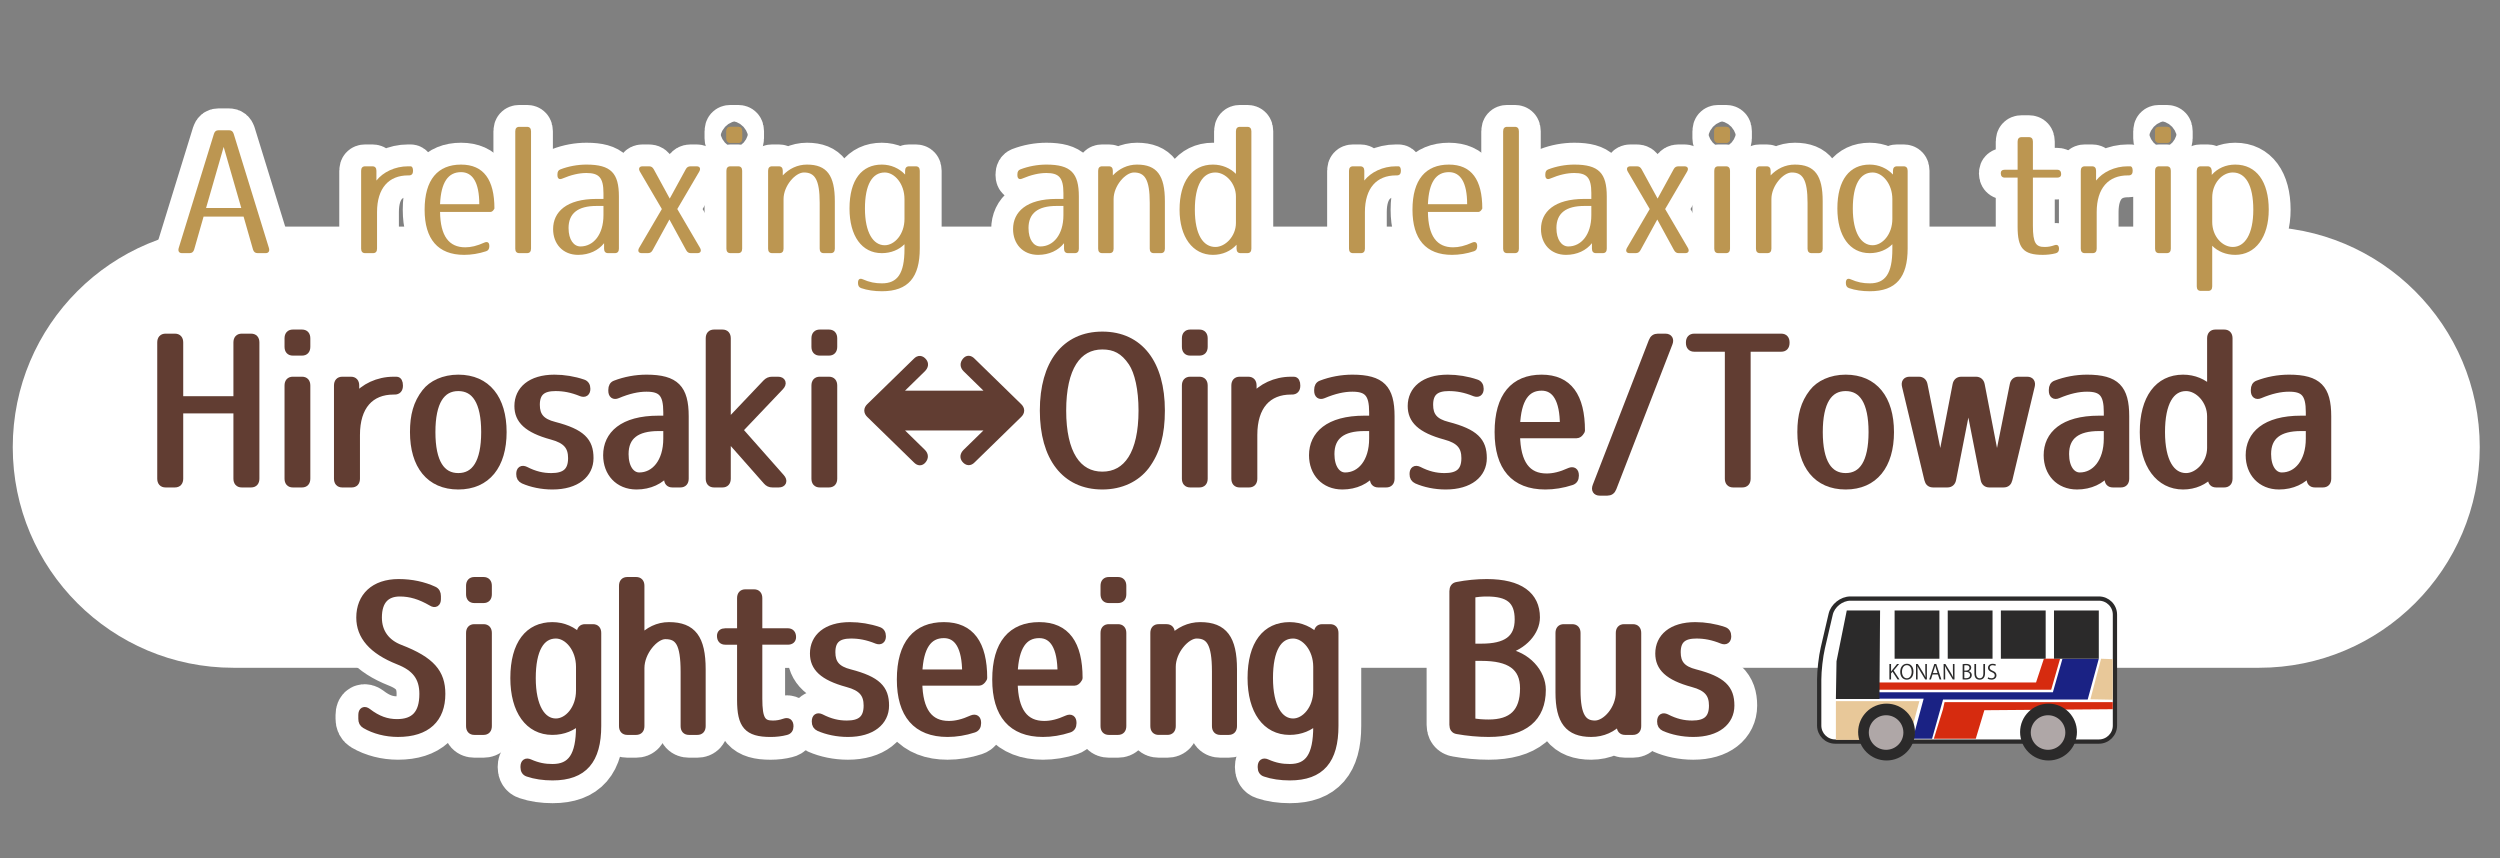 <?xml version="1.0" encoding="UTF-8"?><svg id="title_en2024" xmlns="http://www.w3.org/2000/svg" viewBox="0 0 666.4 228.8"><rect x="0" y="0" width="666.4" height="228.8" fill="#808080" stroke="none"/><defs><style>.cls-1,.cls-2,.cls-3,.cls-4,.cls-5,.cls-6,.cls-7,.cls-8{stroke-width:0px;}.cls-1,.cls-9{fill:#bc9651;}.cls-10{stroke-width:14px;}.cls-10,.cls-9{stroke:#fff;}.cls-10,.cls-9,.cls-11,.cls-12{stroke-linecap:round;stroke-linejoin:round;}.cls-10,.cls-12,.cls-7{fill:#613d32;}.cls-2{fill:#1a2284;}.cls-3{fill:#d62b0f;}.cls-4{fill:#2b2a2a;}.cls-5{fill:#afa7a7;}.cls-9{stroke-width:11.653px;}.cls-11{fill:none;stroke:#2b2a2a;stroke-width:1.139px;}.cls-6{fill:#fff;}.cls-12{stroke:#613d32;stroke-width:1.862px;}.cls-8{fill:#e8c899;}</style></defs><path class="cls-6" d="M602.2,60.4H62.2c-32.474,0-58.8,26.326-58.8,58.8s26.326,58.8,58.8,58.8h540c32.474,0,58.8-26.326,58.8-58.8s-26.326-58.8-58.8-58.8Z"/><path class="cls-9" d="M62.297,35.684l9.386,30.421c.247.823-.083,1.372-.865,1.372h-2.141c-.659,0-1.029-.32-1.235-.96l-2.511-8.783h-10.663l-2.511,8.783c-.206.64-.577.96-1.235.96h-2.017c-.782,0-1.111-.549-.864-1.372l9.386-30.421c.206-.64.576-.96,1.194-.96h2.882c.617,0,.988.32,1.194.96ZM64.314,55.447l-4.693-16.285-4.693,16.285h9.386Z"/><path class="cls-9" d="M110.096,45.52v.046c0,.778-.371,1.189-1.07,1.189h-.247c-5.105,0-8.275,3.339-8.275,9.79v9.744c0,.778-.371,1.189-1.07,1.189h-2.1c-.7,0-1.07-.412-1.07-1.189v-20.769c0-.777.371-1.189,1.07-1.189h1.935c.7,0,1.07.412,1.07,1.189v2.607c1.77-2.241,4.94-3.797,8.439-3.797h.659c.412,0,.659.412.659,1.189Z"/><path class="cls-9" d="M129.57,66.975c-1.935.64-3.952.96-5.846.96-6.999,0-10.539-4.208-10.539-12.031,0-8.051,3.541-12.031,9.715-12.031,6.052,0,8.893,4.072,8.893,11.711,0,0-.412.915-1.07.915h-13.421c.082,6.496,2.429,9.424,6.71,9.424,1.523,0,3.129-.366,5.146-1.281.782-.32,1.276,0,1.276.915v.092c0,.686-.289,1.144-.865,1.327ZM122.9,45.886c-3.417,0-5.352,2.653-5.599,8.554h10.457c0-5.855-1.811-8.554-4.858-8.554Z"/><path class="cls-9" d="M141.551,34.998v31.29c0,.778-.37,1.189-1.07,1.189h-2.058c-.7,0-1.071-.412-1.071-1.189v-31.29c0-.778.371-1.189,1.071-1.189h2.058c.7,0,1.07.412,1.07,1.189Z"/><path class="cls-9" d="M149.373,45.154c2.141-.824,4.57-1.281,6.958-1.281,6.546,0,8.646,2.288,8.646,8.509v13.907c0,.778-.371,1.189-1.07,1.189h-1.812c-.7,0-1.07-.412-1.07-1.189v-1.464c-1.523,1.921-3.952,3.111-6.917,3.111-4.076,0-6.669-2.928-6.669-6.862,0-4.575,3.541-8.051,11.568-8.051h1.853v-1.555c0-4.117-1.194-5.353-4.529-5.353-1.935,0-3.993.458-6.504,1.51-.741.32-1.235-.046-1.235-.915v-.229c0-.687.247-1.144.782-1.327ZM151.555,60.799c0,3.111,1.4,4.895,3.17,4.895,3.417,0,6.134-3.11,6.134-8.326v-2.47h-1.853c-4.899,0-7.452,1.921-7.452,5.901Z"/><path class="cls-9" d="M186.384,45.749l-5.846,9.972,6.052,10.339c.453.778.206,1.418-.7,1.418h-1.729c-.576,0-.947-.229-1.276-.823l-4.446-8.143-4.487,8.189c-.289.549-.7.777-1.276.777h-1.605c-.906,0-1.153-.64-.7-1.418l6.052-10.339-5.846-9.972c-.453-.778-.206-1.418.7-1.418h1.729c.577,0,.947.229,1.276.824l4.24,7.777,4.282-7.823c.288-.549.7-.778,1.276-.778h1.605c.906,0,1.152.641.7,1.418Z"/><path class="cls-9" d="M197.83,34.998v1.875c0,.778-.37,1.189-1.07,1.189h-2.058c-.7,0-1.071-.412-1.071-1.189v-1.875c0-.778.371-1.189,1.071-1.189h2.058c.7,0,1.07.412,1.07,1.189ZM197.83,45.52v20.769c0,.778-.37,1.189-1.07,1.189h-2.058c-.7,0-1.071-.412-1.071-1.189v-20.769c0-.777.371-1.189,1.071-1.189h2.058c.7,0,1.07.412,1.07,1.189Z"/><path class="cls-9" d="M215.121,43.873c5.311,0,7.411,2.928,7.411,9.744v12.671c0,.778-.371,1.189-1.071,1.189h-1.894c-.7,0-1.07-.412-1.07-1.189v-12.214c0-6.313-1.358-8.097-4.199-8.097-2.305,0-5.434,3.568-5.434,7.091v13.22c0,.778-.371,1.189-1.07,1.189h-1.976c-.7,0-1.07-.412-1.07-1.189v-20.769c0-.777.37-1.189,1.07-1.189h1.77c.7,0,1.07.412,1.07,1.189v1.235c1.688-1.784,3.911-2.882,6.463-2.882Z"/><path class="cls-9" d="M235.048,67.478c-5.311,0-8.604-4.575-8.604-11.894,0-7.685,3.293-11.711,8.604-11.711,2.47,0,4.652,1.007,6.217,2.653v-1.006c0-.777.37-1.189,1.07-1.189h1.77c.7,0,1.07.412,1.07,1.189v20.723c0,7.639-3.046,11.391-10.086,11.391-2.017,0-3.911-.274-5.517-.824-.576-.183-.865-.64-.865-1.326v-.138c0-.915.494-1.235,1.235-.915,1.853.823,3.375,1.098,5.146,1.098,4.117,0,6.01-2.562,6.01-9.149v-1.281c-1.44,1.464-3.582,2.379-6.052,2.379ZM235.83,45.977c-3.293,0-5.27,3.202-5.27,9.606,0,6.45,2.223,9.79,5.27,9.79,2.635,0,5.27-2.928,5.27-7v-5.306c0-4.072-2.635-7.091-5.27-7.091Z"/><path class="cls-9" d="M271.978,45.154c2.141-.824,4.57-1.281,6.958-1.281,6.546,0,8.646,2.288,8.646,8.509v13.907c0,.778-.371,1.189-1.07,1.189h-1.812c-.7,0-1.07-.412-1.07-1.189v-1.464c-1.523,1.921-3.952,3.111-6.917,3.111-4.076,0-6.669-2.928-6.669-6.862,0-4.575,3.541-8.051,11.568-8.051h1.853v-1.555c0-4.117-1.194-5.353-4.529-5.353-1.935,0-3.993.458-6.504,1.51-.741.32-1.235-.046-1.235-.915v-.229c0-.687.247-1.144.782-1.327ZM274.16,60.799c0,3.111,1.4,4.895,3.17,4.895,3.417,0,6.134-3.11,6.134-8.326v-2.47h-1.853c-4.899,0-7.452,1.921-7.452,5.901Z"/><path class="cls-9" d="M303.102,43.873c5.311,0,7.41,2.928,7.41,9.744v12.671c0,.778-.371,1.189-1.07,1.189h-1.894c-.7,0-1.071-.412-1.071-1.189v-12.214c0-6.313-1.358-8.097-4.198-8.097-2.306,0-5.435,3.568-5.435,7.091v13.22c0,.778-.371,1.189-1.07,1.189h-1.976c-.7,0-1.07-.412-1.07-1.189v-20.769c0-.777.37-1.189,1.07-1.189h1.77c.7,0,1.07.412,1.07,1.189v1.235c1.688-1.784,3.911-2.882,6.464-2.882Z"/><path class="cls-9" d="M333.568,34.998v31.29c0,.778-.371,1.189-1.07,1.189h-1.812c-.7,0-1.07-.412-1.07-1.189v-1.052c-1.523,1.692-3.746,2.699-6.299,2.699-5.394,0-8.893-4.757-8.893-12.031,0-7.502,3.294-12.031,8.893-12.031,2.47,0,4.61.961,6.134,2.471v-11.345c0-.778.371-1.189,1.07-1.189h1.977c.699,0,1.07.412,1.07,1.189ZM323.975,45.977c-3.375,0-5.475,3.294-5.475,9.927s2.223,9.927,5.475,9.927c2.635,0,5.476-2.836,5.476-6.404v-7.045c0-3.522-2.758-6.404-5.476-6.404Z"/><path class="cls-9" d="M373.422,45.52v.046c0,.778-.37,1.189-1.07,1.189h-.247c-5.104,0-8.274,3.339-8.274,9.79v9.744c0,.778-.371,1.189-1.071,1.189h-2.099c-.7,0-1.071-.412-1.071-1.189v-20.769c0-.777.371-1.189,1.071-1.189h1.935c.7,0,1.07.412,1.07,1.189v2.607c1.771-2.241,4.94-3.797,8.439-3.797h.658c.412,0,.659.412.659,1.189Z"/><path class="cls-9" d="M392.895,66.975c-1.936.64-3.953.96-5.847.96-6.998,0-10.539-4.208-10.539-12.031,0-8.051,3.541-12.031,9.716-12.031,6.052,0,8.893,4.072,8.893,11.711,0,0-.412.915-1.07.915h-13.421c.082,6.496,2.429,9.424,6.71,9.424,1.523,0,3.129-.366,5.146-1.281.782-.32,1.276,0,1.276.915v.092c0,.686-.288,1.144-.864,1.327ZM386.225,45.886c-3.417,0-5.352,2.653-5.599,8.554h10.457c0-5.855-1.812-8.554-4.858-8.554Z"/><path class="cls-9" d="M404.876,34.998v31.29c0,.778-.37,1.189-1.07,1.189h-2.059c-.699,0-1.07-.412-1.07-1.189v-31.29c0-.778.371-1.189,1.07-1.189h2.059c.7,0,1.07.412,1.07,1.189Z"/><path class="cls-9" d="M412.698,45.154c2.141-.824,4.57-1.281,6.958-1.281,6.545,0,8.645,2.288,8.645,8.509v13.907c0,.778-.37,1.189-1.07,1.189h-1.812c-.699,0-1.07-.412-1.07-1.189v-1.464c-1.522,1.921-3.952,3.111-6.916,3.111-4.075,0-6.669-2.928-6.669-6.862,0-4.575,3.54-8.051,11.568-8.051h1.853v-1.555c0-4.117-1.194-5.353-4.528-5.353-1.936,0-3.994.458-6.505,1.51-.741.32-1.235-.046-1.235-.915v-.229c0-.687.247-1.144.782-1.327ZM414.88,60.799c0,3.111,1.4,4.895,3.171,4.895,3.417,0,6.134-3.11,6.134-8.326v-2.47h-1.853c-4.899,0-7.452,1.921-7.452,5.901Z"/><path class="cls-9" d="M449.71,45.749l-5.847,9.972,6.052,10.339c.453.778.206,1.418-.699,1.418h-1.729c-.576,0-.947-.229-1.276-.823l-4.446-8.143-4.487,8.189c-.288.549-.699.777-1.276.777h-1.605c-.905,0-1.152-.64-.699-1.418l6.052-10.339-5.846-9.972c-.453-.778-.206-1.418.699-1.418h1.729c.576,0,.946.229,1.276.824l4.24,7.777,4.281-7.823c.288-.549.7-.778,1.276-.778h1.605c.905,0,1.152.641.7,1.418Z"/><path class="cls-9" d="M461.155,34.998v1.875c0,.778-.37,1.189-1.07,1.189h-2.059c-.699,0-1.07-.412-1.07-1.189v-1.875c0-.778.371-1.189,1.07-1.189h2.059c.7,0,1.07.412,1.07,1.189ZM461.155,45.52v20.769c0,.778-.37,1.189-1.07,1.189h-2.059c-.699,0-1.07-.412-1.07-1.189v-20.769c0-.777.371-1.189,1.07-1.189h2.059c.7,0,1.07.412,1.07,1.189Z"/><path class="cls-9" d="M478.446,43.873c5.311,0,7.41,2.928,7.41,9.744v12.671c0,.778-.37,1.189-1.07,1.189h-1.894c-.7,0-1.07-.412-1.07-1.189v-12.214c0-6.313-1.358-8.097-4.199-8.097-2.306,0-5.435,3.568-5.435,7.091v13.22c0,.778-.37,1.189-1.07,1.189h-1.976c-.7,0-1.07-.412-1.07-1.189v-20.769c0-.777.37-1.189,1.07-1.189h1.771c.699,0,1.07.412,1.07,1.189v1.235c1.688-1.784,3.91-2.882,6.463-2.882Z"/><path class="cls-9" d="M498.373,67.478c-5.311,0-8.604-4.575-8.604-11.894,0-7.685,3.294-11.711,8.604-11.711,2.47,0,4.651,1.007,6.216,2.653v-1.006c0-.777.371-1.189,1.07-1.189h1.771c.7,0,1.07.412,1.07,1.189v20.723c0,7.639-3.046,11.391-10.086,11.391-2.018,0-3.911-.274-5.517-.824-.576-.183-.864-.64-.864-1.326v-.138c0-.915.494-1.235,1.234-.915,1.853.823,3.376,1.098,5.146,1.098,4.117,0,6.011-2.562,6.011-9.149v-1.281c-1.441,1.464-3.582,2.379-6.052,2.379ZM499.155,45.977c-3.294,0-5.27,3.202-5.27,9.606,0,6.45,2.223,9.79,5.27,9.79,2.635,0,5.27-2.928,5.27-7v-5.306c0-4.072-2.635-7.091-5.27-7.091Z"/><path class="cls-9" d="M541.89,37.743v7.502h6.464c.699,0,1.07.412,1.07,1.189,0,.595-.371.915-1.07.915h-6.464v12.809c0,4.712.823,5.672,3.129,5.672.906,0,1.688-.137,2.594-.457.782-.275,1.235.045,1.235.96,0,.641-.288,1.052-.906,1.189-1.029.274-2.264.412-3.417.412-5.229,0-6.71-1.83-6.71-7.457v-13.129h-3.417c-.7,0-1.07-.412-1.07-1.189,0-.595.37-.915,1.07-.915h3.417v-7.502c0-.777.37-1.189,1.07-1.189h1.935c.7,0,1.07.412,1.07,1.189Z"/><path class="cls-9" d="M568.486,45.52v.046c0,.778-.37,1.189-1.07,1.189h-.247c-5.104,0-8.274,3.339-8.274,9.79v9.744c0,.778-.371,1.189-1.071,1.189h-2.099c-.7,0-1.071-.412-1.071-1.189v-20.769c0-.777.371-1.189,1.071-1.189h1.935c.7,0,1.07.412,1.07,1.189v2.607c1.771-2.241,4.94-3.797,8.439-3.797h.658c.412,0,.659.412.659,1.189Z"/><path class="cls-9" d="M578.655,34.998v1.875c0,.778-.37,1.189-1.07,1.189h-2.059c-.699,0-1.07-.412-1.07-1.189v-1.875c0-.778.371-1.189,1.07-1.189h2.059c.7,0,1.07.412,1.07,1.189ZM578.655,45.52v20.769c0,.778-.37,1.189-1.07,1.189h-2.059c-.699,0-1.07-.412-1.07-1.189v-20.769c0-.777.371-1.189,1.07-1.189h2.059c.7,0,1.07.412,1.07,1.189Z"/><path class="cls-9" d="M595.823,43.873c5.64,0,8.934,4.529,8.934,12.031,0,7.274-3.5,12.031-8.934,12.031-2.471,0-4.652-.915-6.135-2.424v10.842c0,.777-.37,1.189-1.07,1.189h-1.976c-.7,0-1.07-.412-1.07-1.189v-30.833c0-.777.37-1.189,1.07-1.189h1.812c.658,0,1.029.412,1.111,1.144v1.144c1.523-1.738,3.746-2.745,6.258-2.745ZM595.164,65.831c3.211,0,5.476-3.385,5.476-9.927,0-6.633-2.1-9.927-5.476-9.927-2.799,0-5.476,2.836-5.476,6.679v6.496c0,3.888,2.718,6.679,5.476,6.679Z"/><path class="cls-1" d="M62.297,35.684l9.386,30.421c.247.823-.083,1.372-.865,1.372h-2.141c-.659,0-1.029-.32-1.235-.96l-2.511-8.783h-10.663l-2.511,8.783c-.206.64-.577.96-1.235.96h-2.017c-.782,0-1.111-.549-.864-1.372l9.386-30.421c.206-.64.576-.96,1.194-.96h2.882c.617,0,.988.32,1.194.96ZM64.314,55.447l-4.693-16.285-4.693,16.285h9.386Z"/><path class="cls-1" d="M110.096,45.52v.046c0,.778-.371,1.189-1.07,1.189h-.247c-5.105,0-8.275,3.339-8.275,9.79v9.744c0,.778-.371,1.189-1.07,1.189h-2.1c-.7,0-1.07-.412-1.07-1.189v-20.769c0-.777.371-1.189,1.07-1.189h1.935c.7,0,1.07.412,1.07,1.189v2.607c1.77-2.241,4.94-3.797,8.439-3.797h.659c.412,0,.659.412.659,1.189Z"/><path class="cls-1" d="M129.57,66.975c-1.935.64-3.952.96-5.846.96-6.999,0-10.539-4.208-10.539-12.031,0-8.051,3.541-12.031,9.715-12.031,6.052,0,8.893,4.072,8.893,11.711,0,0-.412.915-1.07.915h-13.421c.082,6.496,2.429,9.424,6.71,9.424,1.523,0,3.129-.366,5.146-1.281.782-.32,1.276,0,1.276.915v.092c0,.686-.289,1.144-.865,1.327ZM122.9,45.886c-3.417,0-5.352,2.653-5.599,8.554h10.457c0-5.855-1.811-8.554-4.858-8.554Z"/><path class="cls-1" d="M141.551,34.998v31.29c0,.778-.37,1.189-1.07,1.189h-2.058c-.7,0-1.071-.412-1.071-1.189v-31.29c0-.778.371-1.189,1.071-1.189h2.058c.7,0,1.07.412,1.07,1.189Z"/><path class="cls-1" d="M149.373,45.154c2.141-.824,4.57-1.281,6.958-1.281,6.546,0,8.646,2.288,8.646,8.509v13.907c0,.778-.371,1.189-1.07,1.189h-1.812c-.7,0-1.07-.412-1.07-1.189v-1.464c-1.523,1.921-3.952,3.111-6.917,3.111-4.076,0-6.669-2.928-6.669-6.862,0-4.575,3.541-8.051,11.568-8.051h1.853v-1.555c0-4.117-1.194-5.353-4.529-5.353-1.935,0-3.993.458-6.504,1.51-.741.32-1.235-.046-1.235-.915v-.229c0-.687.247-1.144.782-1.327ZM151.555,60.799c0,3.111,1.4,4.895,3.17,4.895,3.417,0,6.134-3.11,6.134-8.326v-2.47h-1.853c-4.899,0-7.452,1.921-7.452,5.901Z"/><path class="cls-1" d="M186.384,45.749l-5.846,9.972,6.052,10.339c.453.778.206,1.418-.7,1.418h-1.729c-.576,0-.947-.229-1.276-.823l-4.446-8.143-4.487,8.189c-.289.549-.7.777-1.276.777h-1.605c-.906,0-1.153-.64-.7-1.418l6.052-10.339-5.846-9.972c-.453-.778-.206-1.418.7-1.418h1.729c.577,0,.947.229,1.276.824l4.24,7.777,4.282-7.823c.288-.549.7-.778,1.276-.778h1.605c.906,0,1.152.641.7,1.418Z"/><path class="cls-1" d="M197.83,34.998v1.875c0,.778-.37,1.189-1.07,1.189h-2.058c-.7,0-1.071-.412-1.071-1.189v-1.875c0-.778.371-1.189,1.071-1.189h2.058c.7,0,1.07.412,1.07,1.189ZM197.83,45.52v20.769c0,.778-.37,1.189-1.07,1.189h-2.058c-.7,0-1.071-.412-1.071-1.189v-20.769c0-.777.371-1.189,1.071-1.189h2.058c.7,0,1.07.412,1.07,1.189Z"/><path class="cls-1" d="M215.121,43.873c5.311,0,7.411,2.928,7.411,9.744v12.671c0,.778-.371,1.189-1.071,1.189h-1.894c-.7,0-1.07-.412-1.07-1.189v-12.214c0-6.313-1.358-8.097-4.199-8.097-2.305,0-5.434,3.568-5.434,7.091v13.22c0,.778-.371,1.189-1.07,1.189h-1.976c-.7,0-1.07-.412-1.07-1.189v-20.769c0-.777.37-1.189,1.07-1.189h1.77c.7,0,1.07.412,1.07,1.189v1.235c1.688-1.784,3.911-2.882,6.463-2.882Z"/><path class="cls-1" d="M235.048,67.478c-5.311,0-8.604-4.575-8.604-11.894,0-7.685,3.293-11.711,8.604-11.711,2.47,0,4.652,1.007,6.217,2.653v-1.006c0-.777.37-1.189,1.07-1.189h1.77c.7,0,1.07.412,1.07,1.189v20.723c0,7.639-3.046,11.391-10.086,11.391-2.017,0-3.911-.274-5.517-.824-.576-.183-.865-.64-.865-1.326v-.138c0-.915.494-1.235,1.235-.915,1.853.823,3.375,1.098,5.146,1.098,4.117,0,6.01-2.562,6.01-9.149v-1.281c-1.44,1.464-3.582,2.379-6.052,2.379ZM235.83,45.977c-3.293,0-5.27,3.202-5.27,9.606,0,6.45,2.223,9.79,5.27,9.79,2.635,0,5.27-2.928,5.27-7v-5.306c0-4.072-2.635-7.091-5.27-7.091Z"/><path class="cls-1" d="M271.978,45.154c2.141-.824,4.57-1.281,6.958-1.281,6.546,0,8.646,2.288,8.646,8.509v13.907c0,.778-.371,1.189-1.07,1.189h-1.812c-.7,0-1.07-.412-1.07-1.189v-1.464c-1.523,1.921-3.952,3.111-6.917,3.111-4.076,0-6.669-2.928-6.669-6.862,0-4.575,3.541-8.051,11.568-8.051h1.853v-1.555c0-4.117-1.194-5.353-4.529-5.353-1.935,0-3.993.458-6.504,1.51-.741.32-1.235-.046-1.235-.915v-.229c0-.687.247-1.144.782-1.327ZM274.16,60.799c0,3.111,1.4,4.895,3.17,4.895,3.417,0,6.134-3.11,6.134-8.326v-2.47h-1.853c-4.899,0-7.452,1.921-7.452,5.901Z"/><path class="cls-1" d="M303.102,43.873c5.311,0,7.41,2.928,7.41,9.744v12.671c0,.778-.371,1.189-1.07,1.189h-1.894c-.7,0-1.071-.412-1.071-1.189v-12.214c0-6.313-1.358-8.097-4.198-8.097-2.306,0-5.435,3.568-5.435,7.091v13.22c0,.778-.371,1.189-1.07,1.189h-1.976c-.7,0-1.07-.412-1.07-1.189v-20.769c0-.777.37-1.189,1.07-1.189h1.77c.7,0,1.07.412,1.07,1.189v1.235c1.688-1.784,3.911-2.882,6.464-2.882Z"/><path class="cls-1" d="M333.568,34.998v31.29c0,.778-.371,1.189-1.07,1.189h-1.812c-.7,0-1.07-.412-1.07-1.189v-1.052c-1.523,1.692-3.746,2.699-6.299,2.699-5.394,0-8.893-4.757-8.893-12.031,0-7.502,3.294-12.031,8.893-12.031,2.47,0,4.61.961,6.134,2.471v-11.345c0-.778.371-1.189,1.07-1.189h1.977c.699,0,1.07.412,1.07,1.189ZM323.975,45.977c-3.375,0-5.475,3.294-5.475,9.927s2.223,9.927,5.475,9.927c2.635,0,5.476-2.836,5.476-6.404v-7.045c0-3.522-2.758-6.404-5.476-6.404Z"/><path class="cls-1" d="M373.422,45.52v.046c0,.778-.37,1.189-1.07,1.189h-.247c-5.104,0-8.274,3.339-8.274,9.79v9.744c0,.778-.371,1.189-1.071,1.189h-2.099c-.7,0-1.071-.412-1.071-1.189v-20.769c0-.777.371-1.189,1.071-1.189h1.935c.7,0,1.07.412,1.07,1.189v2.607c1.771-2.241,4.94-3.797,8.439-3.797h.658c.412,0,.659.412.659,1.189Z"/><path class="cls-1" d="M392.895,66.975c-1.936.64-3.953.96-5.847.96-6.998,0-10.539-4.208-10.539-12.031,0-8.051,3.541-12.031,9.716-12.031,6.052,0,8.893,4.072,8.893,11.711,0,0-.412.915-1.07.915h-13.421c.082,6.496,2.429,9.424,6.71,9.424,1.523,0,3.129-.366,5.146-1.281.782-.32,1.276,0,1.276.915v.092c0,.686-.288,1.144-.864,1.327ZM386.225,45.886c-3.417,0-5.352,2.653-5.599,8.554h10.457c0-5.855-1.812-8.554-4.858-8.554Z"/><path class="cls-1" d="M404.876,34.998v31.29c0,.778-.37,1.189-1.07,1.189h-2.059c-.699,0-1.07-.412-1.07-1.189v-31.29c0-.778.371-1.189,1.07-1.189h2.059c.7,0,1.07.412,1.07,1.189Z"/><path class="cls-1" d="M412.698,45.154c2.141-.824,4.57-1.281,6.958-1.281,6.545,0,8.645,2.288,8.645,8.509v13.907c0,.778-.37,1.189-1.07,1.189h-1.812c-.699,0-1.07-.412-1.07-1.189v-1.464c-1.522,1.921-3.952,3.111-6.916,3.111-4.075,0-6.669-2.928-6.669-6.862,0-4.575,3.54-8.051,11.568-8.051h1.853v-1.555c0-4.117-1.194-5.353-4.528-5.353-1.936,0-3.994.458-6.505,1.51-.741.32-1.235-.046-1.235-.915v-.229c0-.687.247-1.144.782-1.327ZM414.88,60.799c0,3.111,1.4,4.895,3.171,4.895,3.417,0,6.134-3.11,6.134-8.326v-2.47h-1.853c-4.899,0-7.452,1.921-7.452,5.901Z"/><path class="cls-1" d="M449.71,45.749l-5.847,9.972,6.052,10.339c.453.778.206,1.418-.699,1.418h-1.729c-.576,0-.947-.229-1.276-.823l-4.446-8.143-4.487,8.189c-.288.549-.699.777-1.276.777h-1.605c-.905,0-1.152-.64-.699-1.418l6.052-10.339-5.846-9.972c-.453-.778-.206-1.418.699-1.418h1.729c.576,0,.946.229,1.276.824l4.24,7.777,4.281-7.823c.288-.549.7-.778,1.276-.778h1.605c.905,0,1.152.641.7,1.418Z"/><path class="cls-1" d="M461.155,34.998v1.875c0,.778-.37,1.189-1.07,1.189h-2.059c-.699,0-1.07-.412-1.07-1.189v-1.875c0-.778.371-1.189,1.07-1.189h2.059c.7,0,1.07.412,1.07,1.189ZM461.155,45.52v20.769c0,.778-.37,1.189-1.07,1.189h-2.059c-.699,0-1.07-.412-1.07-1.189v-20.769c0-.777.371-1.189,1.07-1.189h2.059c.7,0,1.07.412,1.07,1.189Z"/><path class="cls-1" d="M478.446,43.873c5.311,0,7.41,2.928,7.41,9.744v12.671c0,.778-.37,1.189-1.07,1.189h-1.894c-.7,0-1.07-.412-1.07-1.189v-12.214c0-6.313-1.358-8.097-4.199-8.097-2.306,0-5.435,3.568-5.435,7.091v13.22c0,.778-.37,1.189-1.07,1.189h-1.976c-.7,0-1.07-.412-1.07-1.189v-20.769c0-.777.37-1.189,1.07-1.189h1.771c.699,0,1.07.412,1.07,1.189v1.235c1.688-1.784,3.91-2.882,6.463-2.882Z"/><path class="cls-1" d="M498.373,67.478c-5.311,0-8.604-4.575-8.604-11.894,0-7.685,3.294-11.711,8.604-11.711,2.47,0,4.651,1.007,6.216,2.653v-1.006c0-.777.371-1.189,1.07-1.189h1.771c.7,0,1.07.412,1.07,1.189v20.723c0,7.639-3.046,11.391-10.086,11.391-2.018,0-3.911-.274-5.517-.824-.576-.183-.864-.64-.864-1.326v-.138c0-.915.494-1.235,1.234-.915,1.853.823,3.376,1.098,5.146,1.098,4.117,0,6.011-2.562,6.011-9.149v-1.281c-1.441,1.464-3.582,2.379-6.052,2.379ZM499.155,45.977c-3.294,0-5.27,3.202-5.27,9.606,0,6.45,2.223,9.79,5.27,9.79,2.635,0,5.27-2.928,5.27-7v-5.306c0-4.072-2.635-7.091-5.27-7.091Z"/><path class="cls-1" d="M541.89,37.743v7.502h6.464c.699,0,1.07.412,1.07,1.189,0,.595-.371.915-1.07.915h-6.464v12.809c0,4.712.823,5.672,3.129,5.672.906,0,1.688-.137,2.594-.457.782-.275,1.235.045,1.235.96,0,.641-.288,1.052-.906,1.189-1.029.274-2.264.412-3.417.412-5.229,0-6.71-1.83-6.71-7.457v-13.129h-3.417c-.7,0-1.07-.412-1.07-1.189,0-.595.37-.915,1.07-.915h3.417v-7.502c0-.777.37-1.189,1.07-1.189h1.935c.7,0,1.07.412,1.07,1.189Z"/><path class="cls-1" d="M568.486,45.52v.046c0,.778-.37,1.189-1.07,1.189h-.247c-5.104,0-8.274,3.339-8.274,9.79v9.744c0,.778-.371,1.189-1.071,1.189h-2.099c-.7,0-1.071-.412-1.071-1.189v-20.769c0-.777.371-1.189,1.071-1.189h1.935c.7,0,1.07.412,1.07,1.189v2.607c1.771-2.241,4.94-3.797,8.439-3.797h.658c.412,0,.659.412.659,1.189Z"/><path class="cls-1" d="M578.655,34.998v1.875c0,.778-.37,1.189-1.07,1.189h-2.059c-.699,0-1.07-.412-1.07-1.189v-1.875c0-.778.371-1.189,1.07-1.189h2.059c.7,0,1.07.412,1.07,1.189ZM578.655,45.52v20.769c0,.778-.37,1.189-1.07,1.189h-2.059c-.699,0-1.07-.412-1.07-1.189v-20.769c0-.777.371-1.189,1.07-1.189h2.059c.7,0,1.07.412,1.07,1.189Z"/><path class="cls-1" d="M595.823,43.873c5.64,0,8.934,4.529,8.934,12.031,0,7.274-3.5,12.031-8.934,12.031-2.471,0-4.652-.915-6.135-2.424v10.842c0,.777-.37,1.189-1.07,1.189h-1.976c-.7,0-1.07-.412-1.07-1.189v-30.833c0-.777.37-1.189,1.07-1.189h1.812c.658,0,1.029.412,1.111,1.144v1.144c1.523-1.738,3.746-2.745,6.258-2.745ZM595.164,65.831c3.211,0,5.476-3.385,5.476-9.927,0-6.633-2.1-9.927-5.476-9.927-2.799,0-5.476,2.836-5.476,6.679v6.496c0,3.888,2.718,6.679,5.476,6.679Z"/><path class="cls-12" d="M68.215,91.29v36.291c0,.929-.443,1.422-1.279,1.422h-2.507c-.836,0-1.279-.493-1.279-1.422v-18.309h-15.243v18.309c0,.929-.443,1.422-1.278,1.422h-2.508c-.836,0-1.278-.493-1.278-1.422v-36.291c0-.929.442-1.42,1.278-1.42h2.508c.835,0,1.278.491,1.278,1.42v15.249h15.243v-15.249c0-.929.443-1.42,1.279-1.42h2.507c.836,0,1.279.491,1.279,1.42Z"/><path class="cls-12" d="M81.79,90.197v2.242c0,.929-.443,1.42-1.278,1.42h-2.459c-.835,0-1.278-.491-1.278-1.42v-2.242c0-.929.443-1.42,1.278-1.42h2.459c.835,0,1.278.491,1.278,1.42ZM81.79,102.769v24.812c0,.929-.443,1.422-1.278,1.422h-2.459c-.835,0-1.278-.493-1.278-1.422v-24.812c0-.931.443-1.422,1.278-1.422h2.459c.835,0,1.278.491,1.278,1.422Z"/><path class="cls-12" d="M106.477,102.769v.055c0,.929-.443,1.42-1.279,1.42h-.295c-6.098,0-9.884,3.991-9.884,11.697v11.641c0,.929-.443,1.422-1.278,1.422h-2.508c-.836,0-1.279-.493-1.279-1.422v-24.812c0-.931.443-1.422,1.279-1.422h2.311c.836,0,1.279.491,1.279,1.422v3.114c2.114-2.678,5.9-4.536,10.08-4.536h.786c.492,0,.787.491.787,1.422Z"/><path class="cls-12" d="M134.113,115.175c0,8.908-4.278,14.373-11.949,14.373s-11.949-5.465-11.949-14.373c0-4.427.885-7.707,3.147-10.603,1.722-2.242,4.918-3.772,8.802-3.772,7.671,0,11.949,5.467,11.949,14.375ZM115.133,115.175c0,8.088,2.557,11.859,7.031,11.859s7.031-3.771,7.031-11.859-2.556-11.861-7.031-11.861-7.031,3.771-7.031,11.861Z"/><path class="cls-12" d="M140.066,125.285c2.458,1.258,4.573,1.749,6.884,1.749,3.59,0,5.409-1.365,5.409-4.918,0-3.062-1.376-4.81-5.261-5.849-6.638-1.803-9.047-4.318-9.047-8.034,0-4.318,3.392-7.434,9.736-7.434,2.556,0,5.211.438,7.621,1.258.688.218,1.033.765,1.033,1.585,0,1.038-.59,1.42-1.475,1.093-2.557-1.038-4.671-1.422-6.884-1.422-3.392,0-5.114,1.258-5.114,4.59,0,2.952,1.328,4.592,4.82,5.467,7.326,1.913,9.49,4.207,9.49,8.745,0,4.318-3.59,7.432-10.031,7.432-2.852,0-5.606-.6-7.72-1.531-.689-.327-.984-.818-.984-1.638v-.056c0-1.093.59-1.474,1.524-1.038Z"/><path class="cls-12" d="M164.016,102.33c2.556-.984,5.458-1.531,8.309-1.531,7.818,0,10.326,2.732,10.326,10.166v16.615c0,.929-.443,1.422-1.278,1.422h-2.163c-.836,0-1.279-.493-1.279-1.422v-1.749c-1.819,2.296-4.72,3.716-8.261,3.716-4.868,0-7.966-3.498-7.966-8.197,0-5.465,4.229-9.619,13.817-9.619h2.213v-1.858c0-4.92-1.426-6.396-5.409-6.396-2.311,0-4.77.547-7.768,1.803-.885.384-1.475-.055-1.475-1.093v-.273c0-.82.295-1.367.934-1.585ZM166.622,121.021c0,3.718,1.672,5.849,3.786,5.849,4.081,0,7.327-3.716,7.327-9.946v-2.952h-2.213c-5.851,0-8.899,2.296-8.899,7.05Z"/><path class="cls-12" d="M193.866,90.197v22.736l10.326-10.875c.492-.493.934-.711,1.623-.711h1.573c1.18,0,1.475.874.639,1.749l-10.965,11.532,11.162,12.626c.836.929.492,1.749-.639,1.749h-1.672c-.688,0-1.131-.22-1.573-.711l-10.474-11.861v11.15c0,.929-.443,1.422-1.278,1.422h-2.263c-.835,0-1.278-.493-1.278-1.422v-37.384c0-.929.443-1.42,1.278-1.42h2.263c.835,0,1.278.491,1.278,1.42Z"/><path class="cls-12" d="M222.241,90.197v2.242c0,.929-.443,1.42-1.278,1.42h-2.459c-.835,0-1.278-.491-1.278-1.42v-2.242c0-.929.443-1.42,1.278-1.42h2.459c.835,0,1.278.491,1.278,1.42ZM222.241,102.769v24.812c0,.929-.443,1.422-1.278,1.422h-2.459c-.835,0-1.278-.493-1.278-1.422v-24.812c0-.931.443-1.422,1.278-1.422h2.459c.835,0,1.278.491,1.278,1.422Z"/><path class="cls-12" d="M271.562,110.473l-12.441,12.133c-.639.656-1.278.602-1.869-.109-.491-.602-.393-1.256.246-1.913l6.933-6.778h-25.47l6.933,6.778c.639.656.688,1.367.098,2.076-.492.602-1.082.602-1.721-.055l-12.441-12.133c-.688-.654-.688-1.42,0-2.076l12.441-12.133c.639-.656,1.278-.602,1.868.109.492.602.394,1.258-.245,1.913l-6.933,6.778h25.47l-6.933-6.778c-.639-.654-.688-1.365-.098-2.076.492-.602,1.082-.602,1.721.055l12.441,12.133c.688.656.688,1.422,0,2.076ZM266.252,112.004l2.704-2.569-2.704-2.569h-29.11l-2.704,2.569,2.704,2.569h29.11Z"/><path class="cls-12" d="M309.579,109.435c0,6.285-1.229,10.932-4.13,14.811-2.508,3.28-6.589,5.301-11.605,5.301-9.982,0-15.735-7.596-15.735-20.113s5.753-20.113,15.735-20.113,15.735,7.597,15.735,20.113ZM283.272,109.435c0,11.423,3.983,17.216,10.572,17.216s10.573-5.794,10.573-17.216c0-5.683-1.033-10.275-2.705-12.788-2.163-3.225-4.572-4.427-7.867-4.427-6.588,0-10.572,5.792-10.572,17.215Z"/><path class="cls-12" d="M320.991,90.197v2.242c0,.929-.443,1.42-1.278,1.42h-2.459c-.835,0-1.278-.491-1.278-1.42v-2.242c0-.929.443-1.42,1.278-1.42h2.459c.835,0,1.278.491,1.278,1.42ZM320.991,102.769v24.812c0,.929-.443,1.422-1.278,1.422h-2.459c-.835,0-1.278-.493-1.278-1.422v-24.812c0-.931.443-1.422,1.278-1.422h2.459c.835,0,1.278.491,1.278,1.422Z"/><path class="cls-12" d="M345.678,102.769v.055c0,.929-.443,1.42-1.279,1.42h-.295c-6.098,0-9.884,3.991-9.884,11.697v11.641c0,.929-.443,1.422-1.279,1.422h-2.507c-.836,0-1.279-.493-1.279-1.422v-24.812c0-.931.443-1.422,1.279-1.422h2.311c.836,0,1.279.491,1.279,1.422v3.114c2.114-2.678,5.9-4.536,10.08-4.536h.786c.492,0,.787.491.787,1.422Z"/><path class="cls-12" d="M352.171,102.33c2.556-.984,5.458-1.531,8.309-1.531,7.818,0,10.326,2.732,10.326,10.166v16.615c0,.929-.443,1.422-1.278,1.422h-2.164c-.835,0-1.278-.493-1.278-1.422v-1.749c-1.819,2.296-4.72,3.716-8.261,3.716-4.868,0-7.966-3.498-7.966-8.197,0-5.465,4.229-9.619,13.817-9.619h2.213v-1.858c0-4.92-1.426-6.396-5.409-6.396-2.311,0-4.77.547-7.768,1.803-.885.384-1.475-.055-1.475-1.093v-.273c0-.82.295-1.367.934-1.585ZM354.776,121.021c0,3.718,1.673,5.849,3.787,5.849,4.081,0,7.327-3.716,7.327-9.946v-2.952h-2.213c-5.851,0-8.9,2.296-8.9,7.05Z"/><path class="cls-12" d="M378.185,125.285c2.459,1.258,4.573,1.749,6.884,1.749,3.59,0,5.409-1.365,5.409-4.918,0-3.062-1.376-4.81-5.261-5.849-6.638-1.803-9.047-4.318-9.047-8.034,0-4.318,3.392-7.434,9.736-7.434,2.556,0,5.211.438,7.621,1.258.688.218,1.033.765,1.033,1.585,0,1.038-.59,1.42-1.475,1.093-2.557-1.038-4.671-1.422-6.884-1.422-3.392,0-5.114,1.258-5.114,4.59,0,2.952,1.328,4.592,4.82,5.467,7.327,1.913,9.49,4.207,9.49,8.745,0,4.318-3.59,7.432-10.032,7.432-2.852,0-5.605-.6-7.719-1.531-.689-.327-.984-.818-.984-1.638v-.056c0-1.093.59-1.474,1.524-1.038Z"/><path class="cls-12" d="M418.902,128.401c-2.312.765-4.721,1.147-6.983,1.147-8.359,0-12.588-5.029-12.588-14.373,0-9.619,4.229-14.375,11.604-14.375,7.228,0,10.622,4.865,10.622,13.991,0,0-.492,1.094-1.279,1.094h-16.029c.098,7.759,2.901,11.257,8.015,11.257,1.819,0,3.737-.436,6.147-1.529.934-.384,1.523,0,1.523,1.093v.109c0,.82-.344,1.367-1.032,1.585ZM410.936,103.205c-4.081,0-6.392,3.171-6.687,10.221h12.489c0-6.996-2.163-10.221-5.802-10.221Z"/><path class="cls-12" d="M444.918,91.51l-14.949,38.585c-.295.765-.786,1.093-1.524,1.093h-2.016c-.984,0-1.376-.656-.984-1.64l14.949-38.585c.295-.765.786-1.093,1.524-1.093h2.016c.984,0,1.376.656.984,1.64Z"/><path class="cls-12" d="M476.095,91.29v.111c0,.929-.443,1.42-1.278,1.42h-9.097v34.76c0,.929-.442,1.422-1.278,1.422h-2.459c-.835,0-1.278-.493-1.278-1.422v-34.76h-9.096c-.836,0-1.279-.491-1.279-1.42v-.111c0-.929.443-1.42,1.279-1.42h23.209c.835,0,1.278.491,1.278,1.42Z"/><path class="cls-12" d="M503.931,115.175c0,8.908-4.278,14.373-11.948,14.373s-11.951-5.465-11.951-14.373c0-4.427.885-7.707,3.148-10.603,1.722-2.242,4.918-3.772,8.803-3.772,7.67,0,11.948,5.467,11.948,14.375ZM484.951,115.175c0,8.088,2.556,11.859,7.032,11.859s7.03-3.771,7.03-11.859-2.556-11.861-7.03-11.861-7.032,3.771-7.032,11.861Z"/><path class="cls-12" d="M541.453,102.932l-5.95,24.867c-.196.82-.64,1.204-1.427,1.204h-3.834c-.738,0-1.229-.438-1.376-1.258l-4.18-21.26-4.18,21.26c-.149.82-.64,1.258-1.378,1.258h-3.834c-.787,0-1.231-.384-1.427-1.204l-5.949-24.867c-.247-.984.147-1.585,1.082-1.585h2.507c.738,0,1.229.436,1.376,1.256l4.327,21.643,4.18-21.643c.149-.82.64-1.256,1.427-1.256h3.883c.787,0,1.28.436,1.427,1.256l4.18,21.643,4.327-21.643c.147-.82.64-1.256,1.376-1.256h2.36c.934,0,1.329.602,1.084,1.585Z"/><path class="cls-12" d="M547.998,102.33c2.558-.984,5.458-1.531,8.31-1.531,7.819,0,10.326,2.732,10.326,10.166v16.615c0,.929-.442,1.422-1.278,1.422h-2.163c-.836,0-1.278-.493-1.278-1.422v-1.749c-1.82,2.296-4.721,3.716-8.261,3.716-4.869,0-7.966-3.498-7.966-8.197,0-5.465,4.229-9.619,13.817-9.619h2.213v-1.858c0-4.92-1.425-6.396-5.409-6.396-2.311,0-4.769.547-7.768,1.803-.885.384-1.476-.055-1.476-1.093v-.273c0-.82.296-1.367.934-1.585ZM550.605,121.021c0,3.718,1.671,5.849,3.785,5.849,4.081,0,7.327-3.716,7.327-9.946v-2.952h-2.213c-5.85,0-8.899,2.296-8.899,7.05Z"/><path class="cls-12" d="M594.173,90.197v37.384c0,.929-.444,1.422-1.28,1.422h-2.163c-.834,0-1.278-.493-1.278-1.422v-1.258c-1.82,2.023-4.474,3.225-7.523,3.225-6.441,0-10.621-5.683-10.621-14.373,0-8.963,3.934-14.375,10.621-14.375,2.951,0,5.507,1.149,7.327,2.952v-13.555c0-.929.442-1.42,1.278-1.42h2.36c.836,0,1.28.491,1.28,1.42ZM582.716,103.314c-4.032,0-6.541,3.936-6.541,11.861s2.656,11.859,6.541,11.859c3.147,0,6.539-3.389,6.539-7.65v-8.417c0-4.209-3.294-7.652-6.539-7.652Z"/><path class="cls-12" d="M601.847,102.33c2.558-.984,5.458-1.531,8.31-1.531,7.819,0,10.326,2.732,10.326,10.166v16.615c0,.929-.442,1.422-1.278,1.422h-2.163c-.836,0-1.278-.493-1.278-1.422v-1.749c-1.82,2.296-4.721,3.716-8.261,3.716-4.869,0-7.966-3.498-7.966-8.197,0-5.465,4.229-9.619,13.817-9.619h2.213v-1.858c0-4.92-1.425-6.396-5.409-6.396-2.311,0-4.769.547-7.768,1.803-.885.384-1.476-.055-1.476-1.093v-.273c0-.82.296-1.367.934-1.585ZM604.454,121.021c0,3.718,1.671,5.849,3.785,5.849,4.081,0,7.327-3.716,7.327-9.946v-2.952h-2.213c-5.85,0-8.899,2.296-8.899,7.05Z"/><path class="cls-10" d="M98.015,189.718c2.703,2.076,5.112,2.896,7.817,2.896,4.523,0,6.885-2.296,6.885-7.652,0-4.427-2.065-6.996-6.541-8.745-7.03-2.787-10.275-6.668-10.275-11.586,0-5.63,3.785-9.346,10.374-9.346,3.443,0,6.688.711,9.392,1.967.64.275.934.874.934,1.64v.82c0,1.093-.638,1.476-1.523.929-3.098-1.803-5.705-2.569-8.506-2.569-3.394,0-5.705,1.86-5.705,6.559,0,3.989,2.213,6.778,5.803,8.143,8.359,3.225,11.112,6.559,11.112,12.188,0,6.668-3.932,10.548-11.702,10.548-3.196,0-6.343-.82-8.752-2.24-.64-.384-.885-.874-.885-1.694v-.984c0-1.204.689-1.531,1.574-.874Z"/><path class="cls-10" d="M130.178,156.159v2.242c0,.929-.444,1.42-1.28,1.42h-2.458c-.836,0-1.278-.491-1.278-1.42v-2.242c0-.929.442-1.42,1.278-1.42h2.458c.836,0,1.28.491,1.28,1.42ZM130.178,168.731v24.812c0,.929-.444,1.422-1.28,1.422h-2.458c-.836,0-1.278-.493-1.278-1.422v-24.812c0-.931.442-1.422,1.278-1.422h2.458c.836,0,1.28.491,1.28,1.422Z"/><path class="cls-10" d="M147.242,194.965c-6.343,0-10.277-5.467-10.277-14.211,0-9.181,3.934-13.991,10.277-13.991,2.949,0,5.556,1.204,7.425,3.171v-1.202c0-.931.442-1.422,1.278-1.422h2.114c.836,0,1.278.491,1.278,1.422v24.758c0,9.126-3.638,13.608-12.046,13.608-2.411,0-4.672-.327-6.59-.984-.687-.218-1.033-.765-1.033-1.585v-.164c0-1.093.591-1.474,1.476-1.093,2.213.984,4.032,1.313,6.147,1.313,4.916,0,7.179-3.062,7.179-10.932v-1.531c-1.722,1.749-4.28,2.843-7.228,2.843ZM148.176,169.276c-3.934,0-6.294,3.827-6.294,11.477,0,7.707,2.654,11.697,6.294,11.697,3.147,0,6.294-3.498,6.294-8.363v-6.339c0-4.865-3.147-8.472-6.294-8.472Z"/><path class="cls-10" d="M170.846,156.159v14.046c1.918-2.131,4.523-3.443,7.474-3.443,6.343,0,8.852,3.389,8.852,11.642v15.138c0,.929-.444,1.422-1.278,1.422h-2.263c-.834,0-1.278-.493-1.278-1.422v-14.429c0-7.705-1.523-9.674-5.016-9.674-2.752,0-6.49,4.372-6.49,8.636v15.468c0,.929-.442,1.422-1.278,1.422h-2.36c-.836,0-1.28-.493-1.28-1.422v-37.384c0-.929.444-1.42,1.28-1.42h2.36c.836,0,1.278.491,1.278,1.42Z"/><path class="cls-10" d="M202.272,159.439v8.963h7.719c.836,0,1.278.493,1.278,1.422,0,.711-.442,1.093-1.278,1.093h-7.719v15.304c0,5.629.984,6.776,3.736,6.776,1.082,0,2.016-.164,3.098-.545.934-.329,1.476.055,1.476,1.147,0,.765-.345,1.256-1.082,1.422-1.231.327-2.705.491-4.081.491-6.245,0-8.016-2.185-8.016-8.908v-15.686h-4.081c-.836,0-1.278-.491-1.278-1.422,0-.709.442-1.093,1.278-1.093h4.081v-8.963c0-.929.444-1.422,1.278-1.422h2.312c.834,0,1.278.493,1.278,1.422Z"/><path class="cls-10" d="M218.845,191.247c2.46,1.258,4.574,1.749,6.885,1.749,3.589,0,5.409-1.365,5.409-4.918,0-3.062-1.376-4.81-5.261-5.849-6.638-1.803-9.048-4.318-9.048-8.034,0-4.318,3.394-7.434,9.737-7.434,2.556,0,5.212.438,7.621,1.258.689.218,1.033.765,1.033,1.585,0,1.038-.591,1.42-1.474,1.093-2.558-1.038-4.672-1.422-6.885-1.422-3.392,0-5.114,1.258-5.114,4.59,0,2.952,1.327,4.592,4.82,5.467,7.327,1.913,9.49,4.207,9.49,8.745,0,4.318-3.591,7.432-10.032,7.432-2.851,0-5.605-.6-7.719-1.531-.689-.327-.984-.818-.984-1.638v-.056c0-1.093.591-1.474,1.523-1.038Z"/><path class="cls-10" d="M259.563,194.363c-2.311.765-4.72,1.147-6.981,1.147-8.359,0-12.588-5.029-12.588-14.373,0-9.619,4.229-14.375,11.604-14.375,7.228,0,10.621,4.865,10.621,13.991,0,0-.493,1.094-1.278,1.094h-16.031c.098,7.759,2.902,11.257,8.016,11.257,1.82,0,3.736-.436,6.147-1.529.934-.384,1.523,0,1.523,1.093v.109c0,.82-.344,1.367-1.033,1.585ZM251.598,169.167c-4.081,0-6.392,3.171-6.688,10.221h12.49c0-6.996-2.163-10.221-5.801-10.221Z"/><path class="cls-10" d="M284.988,194.363c-2.311.765-4.72,1.147-6.981,1.147-8.359,0-12.588-5.029-12.588-14.373,0-9.619,4.229-14.375,11.604-14.375,7.228,0,10.621,4.865,10.621,13.991,0,0-.493,1.094-1.278,1.094h-16.031c.098,7.759,2.902,11.257,8.016,11.257,1.82,0,3.736-.436,6.147-1.529.934-.384,1.523,0,1.523,1.093v.109c0,.82-.344,1.367-1.033,1.585ZM277.023,169.167c-4.081,0-6.392,3.171-6.688,10.221h12.49c0-6.996-2.163-10.221-5.801-10.221Z"/><path class="cls-10" d="M299.301,156.159v2.242c0,.929-.444,1.42-1.28,1.42h-2.458c-.836,0-1.278-.491-1.278-1.42v-2.242c0-.929.442-1.42,1.278-1.42h2.458c.836,0,1.28.491,1.28,1.42ZM299.301,168.731v24.812c0,.929-.444,1.422-1.28,1.422h-2.458c-.836,0-1.278-.493-1.278-1.422v-24.812c0-.931.442-1.422,1.278-1.422h2.458c.836,0,1.28.491,1.28,1.422Z"/><path class="cls-10" d="M319.953,166.762c6.343,0,8.85,3.498,8.85,11.642v15.138c0,.929-.442,1.422-1.278,1.422h-2.262c-.836,0-1.278-.493-1.278-1.422v-14.593c0-7.541-1.623-9.674-5.016-9.674-2.754,0-6.49,4.263-6.49,8.472v15.795c0,.929-.442,1.422-1.278,1.422h-2.362c-.834,0-1.278-.493-1.278-1.422v-24.812c0-.931.444-1.422,1.278-1.422h2.114c.836,0,1.28.491,1.28,1.422v1.474c2.016-2.131,4.67-3.443,7.719-3.443Z"/><path class="cls-10" d="M343.757,194.965c-6.343,0-10.277-5.467-10.277-14.211,0-9.181,3.934-13.991,10.277-13.991,2.949,0,5.556,1.204,7.425,3.171v-1.202c0-.931.442-1.422,1.278-1.422h2.114c.836,0,1.278.491,1.278,1.422v24.758c0,9.126-3.638,13.608-12.046,13.608-2.411,0-4.672-.327-6.59-.984-.687-.218-1.033-.765-1.033-1.585v-.164c0-1.093.591-1.474,1.476-1.093,2.213.984,4.032,1.313,6.147,1.313,4.916,0,7.179-3.062,7.179-10.932v-1.531c-1.722,1.749-4.28,2.843-7.228,2.843ZM344.691,169.276c-3.934,0-6.294,3.827-6.294,11.477,0,7.707,2.654,11.697,6.294,11.697,3.147,0,6.294-3.498,6.294-8.363v-6.339c0-4.865-3.147-8.472-6.294-8.472Z"/><path class="cls-10" d="M388.41,156.05c2.556-.493,5.261-.765,7.916-.765,8.803,0,13.228,3.389,13.228,9.292,0,3.825-3.392,7.707-8.359,8.963l.098.218c5.803.82,9.834,5.521,9.834,10.112,0,7.543-4.769,11.641-14.308,11.641-2.803,0-5.656-.273-8.408-.765-.738-.109-1.131-.654-1.131-1.529v-35.635c0-.874.393-1.422,1.131-1.531ZM404.685,165.122c0-5.081-2.556-7.05-8.359-7.05-1.376,0-2.654.111-3.981.384v14.046h2.556c6.539,0,9.784-2.187,9.784-7.379ZM392.344,192.341c1.474.273,2.9.382,4.474.382,6.147,0,9.294-2.842,9.294-9.237,0-5.792-3.738-8.252-11.212-8.252h-2.556v17.107Z"/><path class="cls-10" d="M436.553,168.731v24.812c0,.929-.442,1.422-1.278,1.422h-2.114c-.836,0-1.278-.493-1.278-1.422v-1.422c-1.918,2.133-4.623,3.389-7.721,3.389-6.098,0-8.605-3.28-8.605-10.93v-15.849c0-.931.442-1.422,1.278-1.422h2.262c.836,0,1.28.491,1.28,1.422v15.302c0,6.887,1.671,8.963,4.769,8.963,2.902,0,6.49-3.989,6.49-8.47v-15.795c0-.931.444-1.422,1.28-1.422h2.36c.836,0,1.278.491,1.278,1.422Z"/><path class="cls-10" d="M444.177,191.247c2.46,1.258,4.574,1.749,6.885,1.749,3.589,0,5.409-1.365,5.409-4.918,0-3.062-1.376-4.81-5.261-5.849-6.638-1.803-9.048-4.318-9.048-8.034,0-4.318,3.394-7.434,9.737-7.434,2.556,0,5.212.438,7.621,1.258.689.218,1.033.765,1.033,1.585,0,1.038-.591,1.42-1.474,1.093-2.558-1.038-4.672-1.422-6.885-1.422-3.392,0-5.114,1.258-5.114,4.59,0,2.952,1.327,4.592,4.82,5.467,7.327,1.913,9.49,4.207,9.49,8.745,0,4.318-3.591,7.432-10.032,7.432-2.851,0-5.605-.6-7.719-1.531-.689-.327-.984-.818-.984-1.638v-.056c0-1.093.591-1.474,1.523-1.038Z"/><path class="cls-12" d="M98.015,189.718c2.703,2.076,5.112,2.896,7.817,2.896,4.523,0,6.885-2.296,6.885-7.652,0-4.427-2.065-6.996-6.541-8.745-7.03-2.787-10.275-6.668-10.275-11.586,0-5.63,3.785-9.346,10.374-9.346,3.443,0,6.688.711,9.392,1.967.64.275.934.874.934,1.64v.82c0,1.093-.638,1.476-1.523.929-3.098-1.803-5.705-2.569-8.506-2.569-3.394,0-5.705,1.86-5.705,6.559,0,3.989,2.213,6.778,5.803,8.143,8.359,3.225,11.112,6.559,11.112,12.188,0,6.668-3.932,10.548-11.702,10.548-3.196,0-6.343-.82-8.752-2.24-.64-.384-.885-.874-.885-1.694v-.984c0-1.204.689-1.531,1.574-.874Z"/><path class="cls-12" d="M130.178,156.159v2.242c0,.929-.444,1.42-1.28,1.42h-2.458c-.836,0-1.278-.491-1.278-1.42v-2.242c0-.929.442-1.42,1.278-1.42h2.458c.836,0,1.28.491,1.28,1.42ZM130.178,168.731v24.812c0,.929-.444,1.422-1.28,1.422h-2.458c-.836,0-1.278-.493-1.278-1.422v-24.812c0-.931.442-1.422,1.278-1.422h2.458c.836,0,1.28.491,1.28,1.422Z"/><path class="cls-12" d="M147.242,194.965c-6.343,0-10.277-5.467-10.277-14.211,0-9.181,3.934-13.991,10.277-13.991,2.949,0,5.556,1.204,7.425,3.171v-1.202c0-.931.442-1.422,1.278-1.422h2.114c.836,0,1.278.491,1.278,1.422v24.758c0,9.126-3.638,13.608-12.046,13.608-2.411,0-4.672-.327-6.59-.984-.687-.218-1.033-.765-1.033-1.585v-.164c0-1.093.591-1.474,1.476-1.093,2.213.984,4.032,1.313,6.147,1.313,4.916,0,7.179-3.062,7.179-10.932v-1.531c-1.722,1.749-4.28,2.843-7.228,2.843ZM148.176,169.276c-3.934,0-6.294,3.827-6.294,11.477,0,7.707,2.654,11.697,6.294,11.697,3.147,0,6.294-3.498,6.294-8.363v-6.339c0-4.865-3.147-8.472-6.294-8.472Z"/><path class="cls-12" d="M170.846,156.159v14.046c1.918-2.131,4.523-3.443,7.474-3.443,6.343,0,8.852,3.389,8.852,11.642v15.138c0,.929-.444,1.422-1.278,1.422h-2.263c-.834,0-1.278-.493-1.278-1.422v-14.429c0-7.705-1.523-9.674-5.016-9.674-2.752,0-6.49,4.372-6.49,8.636v15.468c0,.929-.442,1.422-1.278,1.422h-2.36c-.836,0-1.28-.493-1.28-1.422v-37.384c0-.929.444-1.42,1.28-1.42h2.36c.836,0,1.278.491,1.278,1.42Z"/><path class="cls-12" d="M202.272,159.439v8.963h7.719c.836,0,1.278.493,1.278,1.422,0,.711-.442,1.093-1.278,1.093h-7.719v15.304c0,5.629.984,6.776,3.736,6.776,1.082,0,2.016-.164,3.098-.545.934-.329,1.476.055,1.476,1.147,0,.765-.345,1.256-1.082,1.422-1.231.327-2.705.491-4.081.491-6.245,0-8.016-2.185-8.016-8.908v-15.686h-4.081c-.836,0-1.278-.491-1.278-1.422,0-.709.442-1.093,1.278-1.093h4.081v-8.963c0-.929.444-1.422,1.278-1.422h2.312c.834,0,1.278.493,1.278,1.422Z"/><path class="cls-12" d="M218.845,191.247c2.46,1.258,4.574,1.749,6.885,1.749,3.589,0,5.409-1.365,5.409-4.918,0-3.062-1.376-4.81-5.261-5.849-6.638-1.803-9.048-4.318-9.048-8.034,0-4.318,3.394-7.434,9.737-7.434,2.556,0,5.212.438,7.621,1.258.689.218,1.033.765,1.033,1.585,0,1.038-.591,1.42-1.474,1.093-2.558-1.038-4.672-1.422-6.885-1.422-3.392,0-5.114,1.258-5.114,4.59,0,2.952,1.327,4.592,4.82,5.467,7.327,1.913,9.49,4.207,9.49,8.745,0,4.318-3.591,7.432-10.032,7.432-2.851,0-5.605-.6-7.719-1.531-.689-.327-.984-.818-.984-1.638v-.056c0-1.093.591-1.474,1.523-1.038Z"/><path class="cls-12" d="M259.563,194.363c-2.311.765-4.72,1.147-6.981,1.147-8.359,0-12.588-5.029-12.588-14.373,0-9.619,4.229-14.375,11.604-14.375,7.228,0,10.621,4.865,10.621,13.991,0,0-.493,1.094-1.278,1.094h-16.031c.098,7.759,2.902,11.257,8.016,11.257,1.82,0,3.736-.436,6.147-1.529.934-.384,1.523,0,1.523,1.093v.109c0,.82-.344,1.367-1.033,1.585ZM251.598,169.167c-4.081,0-6.392,3.171-6.688,10.221h12.49c0-6.996-2.163-10.221-5.801-10.221Z"/><path class="cls-12" d="M284.988,194.363c-2.311.765-4.72,1.147-6.981,1.147-8.359,0-12.588-5.029-12.588-14.373,0-9.619,4.229-14.375,11.604-14.375,7.228,0,10.621,4.865,10.621,13.991,0,0-.493,1.094-1.278,1.094h-16.031c.098,7.759,2.902,11.257,8.016,11.257,1.82,0,3.736-.436,6.147-1.529.934-.384,1.523,0,1.523,1.093v.109c0,.82-.344,1.367-1.033,1.585ZM277.023,169.167c-4.081,0-6.392,3.171-6.688,10.221h12.49c0-6.996-2.163-10.221-5.801-10.221Z"/><path class="cls-12" d="M299.301,156.159v2.242c0,.929-.444,1.42-1.28,1.42h-2.458c-.836,0-1.278-.491-1.278-1.42v-2.242c0-.929.442-1.42,1.278-1.42h2.458c.836,0,1.28.491,1.28,1.42ZM299.301,168.731v24.812c0,.929-.444,1.422-1.28,1.422h-2.458c-.836,0-1.278-.493-1.278-1.422v-24.812c0-.931.442-1.422,1.278-1.422h2.458c.836,0,1.28.491,1.28,1.422Z"/><path class="cls-12" d="M319.953,166.762c6.343,0,8.85,3.498,8.85,11.642v15.138c0,.929-.442,1.422-1.278,1.422h-2.262c-.836,0-1.278-.493-1.278-1.422v-14.593c0-7.541-1.623-9.674-5.016-9.674-2.754,0-6.49,4.263-6.49,8.472v15.795c0,.929-.442,1.422-1.278,1.422h-2.362c-.834,0-1.278-.493-1.278-1.422v-24.812c0-.931.444-1.422,1.278-1.422h2.114c.836,0,1.28.491,1.28,1.422v1.474c2.016-2.131,4.67-3.443,7.719-3.443Z"/><path class="cls-12" d="M343.757,194.965c-6.343,0-10.277-5.467-10.277-14.211,0-9.181,3.934-13.991,10.277-13.991,2.949,0,5.556,1.204,7.425,3.171v-1.202c0-.931.442-1.422,1.278-1.422h2.114c.836,0,1.278.491,1.278,1.422v24.758c0,9.126-3.638,13.608-12.046,13.608-2.411,0-4.672-.327-6.59-.984-.687-.218-1.033-.765-1.033-1.585v-.164c0-1.093.591-1.474,1.476-1.093,2.213.984,4.032,1.313,6.147,1.313,4.916,0,7.179-3.062,7.179-10.932v-1.531c-1.722,1.749-4.28,2.843-7.228,2.843ZM344.691,169.276c-3.934,0-6.294,3.827-6.294,11.477,0,7.707,2.654,11.697,6.294,11.697,3.147,0,6.294-3.498,6.294-8.363v-6.339c0-4.865-3.147-8.472-6.294-8.472Z"/><path class="cls-12" d="M388.41,156.05c2.556-.493,5.261-.765,7.916-.765,8.803,0,13.228,3.389,13.228,9.292,0,3.825-3.392,7.707-8.359,8.963l.098.218c5.803.82,9.834,5.521,9.834,10.112,0,7.543-4.769,11.641-14.308,11.641-2.803,0-5.656-.273-8.408-.765-.738-.109-1.131-.654-1.131-1.529v-35.635c0-.874.393-1.422,1.131-1.531ZM404.685,165.122c0-5.081-2.556-7.05-8.359-7.05-1.376,0-2.654.111-3.981.384v14.046h2.556c6.539,0,9.784-2.187,9.784-7.379ZM392.344,192.341c1.474.273,2.9.382,4.474.382,6.147,0,9.294-2.842,9.294-9.237,0-5.792-3.738-8.252-11.212-8.252h-2.556v17.107Z"/><path class="cls-12" d="M436.553,168.731v24.812c0,.929-.442,1.422-1.278,1.422h-2.114c-.836,0-1.278-.493-1.278-1.422v-1.422c-1.918,2.133-4.623,3.389-7.721,3.389-6.098,0-8.605-3.28-8.605-10.93v-15.849c0-.931.442-1.422,1.278-1.422h2.262c.836,0,1.28.491,1.28,1.422v15.302c0,6.887,1.671,8.963,4.769,8.963,2.902,0,6.49-3.989,6.49-8.47v-15.795c0-.931.444-1.422,1.28-1.422h2.36c.836,0,1.278.491,1.278,1.422Z"/><path class="cls-12" d="M444.177,191.247c2.46,1.258,4.574,1.749,6.885,1.749,3.589,0,5.409-1.365,5.409-4.918,0-3.062-1.376-4.81-5.261-5.849-6.638-1.803-9.048-4.318-9.048-8.034,0-4.318,3.394-7.434,9.737-7.434,2.556,0,5.212.438,7.621,1.258.689.218,1.033.765,1.033,1.585,0,1.038-.591,1.42-1.474,1.093-2.558-1.038-4.672-1.422-6.885-1.422-3.392,0-5.114,1.258-5.114,4.59,0,2.952,1.327,4.592,4.82,5.467,7.327,1.913,9.49,4.207,9.49,8.745,0,4.318-3.591,7.432-10.032,7.432-2.851,0-5.605-.6-7.719-1.531-.689-.327-.984-.818-.984-1.638v-.056c0-1.093.591-1.474,1.523-1.038Z"/><path class="cls-7" d="M68.215,91.29v36.291c0,.929-.443,1.422-1.279,1.422h-2.507c-.836,0-1.279-.493-1.279-1.422v-18.309h-15.243v18.309c0,.929-.443,1.422-1.278,1.422h-2.508c-.836,0-1.278-.493-1.278-1.422v-36.291c0-.929.442-1.42,1.278-1.42h2.508c.835,0,1.278.491,1.278,1.42v15.249h15.243v-15.249c0-.929.443-1.42,1.279-1.42h2.507c.836,0,1.279.491,1.279,1.42Z"/><path class="cls-7" d="M81.79,90.197v2.242c0,.929-.443,1.42-1.278,1.42h-2.459c-.835,0-1.278-.491-1.278-1.42v-2.242c0-.929.443-1.42,1.278-1.42h2.459c.835,0,1.278.491,1.278,1.42ZM81.79,102.769v24.812c0,.929-.443,1.422-1.278,1.422h-2.459c-.835,0-1.278-.493-1.278-1.422v-24.812c0-.931.443-1.422,1.278-1.422h2.459c.835,0,1.278.491,1.278,1.422Z"/><path class="cls-7" d="M106.477,102.769v.055c0,.929-.443,1.42-1.279,1.42h-.295c-6.098,0-9.884,3.991-9.884,11.697v11.641c0,.929-.443,1.422-1.278,1.422h-2.508c-.836,0-1.279-.493-1.279-1.422v-24.812c0-.931.443-1.422,1.279-1.422h2.311c.836,0,1.279.491,1.279,1.422v3.114c2.114-2.678,5.9-4.536,10.08-4.536h.786c.492,0,.787.491.787,1.422Z"/><path class="cls-7" d="M134.113,115.175c0,8.908-4.278,14.373-11.949,14.373s-11.949-5.465-11.949-14.373c0-4.427.885-7.707,3.147-10.603,1.722-2.242,4.918-3.772,8.802-3.772,7.671,0,11.949,5.467,11.949,14.375ZM115.133,115.175c0,8.088,2.557,11.859,7.031,11.859s7.031-3.771,7.031-11.859-2.556-11.861-7.031-11.861-7.031,3.771-7.031,11.861Z"/><path class="cls-7" d="M140.066,125.285c2.458,1.258,4.573,1.749,6.884,1.749,3.59,0,5.409-1.365,5.409-4.918,0-3.062-1.376-4.81-5.261-5.849-6.638-1.803-9.047-4.318-9.047-8.034,0-4.318,3.392-7.434,9.736-7.434,2.556,0,5.211.438,7.621,1.258.688.218,1.033.765,1.033,1.585,0,1.038-.59,1.42-1.475,1.093-2.557-1.038-4.671-1.422-6.884-1.422-3.392,0-5.114,1.258-5.114,4.59,0,2.952,1.328,4.592,4.82,5.467,7.326,1.913,9.49,4.207,9.49,8.745,0,4.318-3.59,7.432-10.031,7.432-2.852,0-5.606-.6-7.72-1.531-.689-.327-.984-.818-.984-1.638v-.056c0-1.093.59-1.474,1.524-1.038Z"/><path class="cls-7" d="M164.016,102.33c2.556-.984,5.458-1.531,8.309-1.531,7.818,0,10.326,2.732,10.326,10.166v16.615c0,.929-.443,1.422-1.278,1.422h-2.163c-.836,0-1.279-.493-1.279-1.422v-1.749c-1.819,2.296-4.72,3.716-8.261,3.716-4.868,0-7.966-3.498-7.966-8.197,0-5.465,4.229-9.619,13.817-9.619h2.213v-1.858c0-4.92-1.426-6.396-5.409-6.396-2.311,0-4.77.547-7.768,1.803-.885.384-1.475-.055-1.475-1.093v-.273c0-.82.295-1.367.934-1.585ZM166.622,121.021c0,3.718,1.672,5.849,3.786,5.849,4.081,0,7.327-3.716,7.327-9.946v-2.952h-2.213c-5.851,0-8.899,2.296-8.899,7.05Z"/><path class="cls-7" d="M193.866,90.197v22.736l10.326-10.875c.492-.493.934-.711,1.623-.711h1.573c1.18,0,1.475.874.639,1.749l-10.965,11.532,11.162,12.626c.836.929.492,1.749-.639,1.749h-1.672c-.688,0-1.131-.22-1.573-.711l-10.474-11.861v11.15c0,.929-.443,1.422-1.278,1.422h-2.263c-.835,0-1.278-.493-1.278-1.422v-37.384c0-.929.443-1.42,1.278-1.42h2.263c.835,0,1.278.491,1.278,1.42Z"/><path class="cls-7" d="M222.241,90.197v2.242c0,.929-.443,1.42-1.278,1.42h-2.459c-.835,0-1.278-.491-1.278-1.42v-2.242c0-.929.443-1.42,1.278-1.42h2.459c.835,0,1.278.491,1.278,1.42ZM222.241,102.769v24.812c0,.929-.443,1.422-1.278,1.422h-2.459c-.835,0-1.278-.493-1.278-1.422v-24.812c0-.931.443-1.422,1.278-1.422h2.459c.835,0,1.278.491,1.278,1.422Z"/><path class="cls-7" d="M271.562,110.473l-12.441,12.133c-.639.656-1.278.602-1.869-.109-.491-.602-.393-1.256.246-1.913l6.933-6.778h-25.47l6.933,6.778c.639.656.688,1.367.098,2.076-.492.602-1.082.602-1.721-.055l-12.441-12.133c-.688-.654-.688-1.42,0-2.076l12.441-12.133c.639-.656,1.278-.602,1.868.109.492.602.394,1.258-.245,1.913l-6.933,6.778h25.47l-6.933-6.778c-.639-.654-.688-1.365-.098-2.076.492-.602,1.082-.602,1.721.055l12.441,12.133c.688.656.688,1.422,0,2.076ZM266.252,112.004l2.704-2.569-2.704-2.569h-29.11l-2.704,2.569,2.704,2.569h29.11Z"/><path class="cls-7" d="M309.579,109.435c0,6.285-1.229,10.932-4.13,14.811-2.508,3.28-6.589,5.301-11.605,5.301-9.982,0-15.735-7.596-15.735-20.113s5.753-20.113,15.735-20.113,15.735,7.597,15.735,20.113ZM283.272,109.435c0,11.423,3.983,17.216,10.572,17.216s10.573-5.794,10.573-17.216c0-5.683-1.033-10.275-2.705-12.788-2.163-3.225-4.572-4.427-7.867-4.427-6.588,0-10.572,5.792-10.572,17.215Z"/><path class="cls-7" d="M320.991,90.197v2.242c0,.929-.443,1.42-1.278,1.42h-2.459c-.835,0-1.278-.491-1.278-1.42v-2.242c0-.929.443-1.42,1.278-1.42h2.459c.835,0,1.278.491,1.278,1.42ZM320.991,102.769v24.812c0,.929-.443,1.422-1.278,1.422h-2.459c-.835,0-1.278-.493-1.278-1.422v-24.812c0-.931.443-1.422,1.278-1.422h2.459c.835,0,1.278.491,1.278,1.422Z"/><path class="cls-7" d="M345.678,102.769v.055c0,.929-.443,1.42-1.279,1.42h-.295c-6.098,0-9.884,3.991-9.884,11.697v11.641c0,.929-.443,1.422-1.279,1.422h-2.507c-.836,0-1.279-.493-1.279-1.422v-24.812c0-.931.443-1.422,1.279-1.422h2.311c.836,0,1.279.491,1.279,1.422v3.114c2.114-2.678,5.9-4.536,10.08-4.536h.786c.492,0,.787.491.787,1.422Z"/><path class="cls-7" d="M352.171,102.33c2.556-.984,5.458-1.531,8.309-1.531,7.818,0,10.326,2.732,10.326,10.166v16.615c0,.929-.443,1.422-1.278,1.422h-2.164c-.835,0-1.278-.493-1.278-1.422v-1.749c-1.819,2.296-4.72,3.716-8.261,3.716-4.868,0-7.966-3.498-7.966-8.197,0-5.465,4.229-9.619,13.817-9.619h2.213v-1.858c0-4.92-1.426-6.396-5.409-6.396-2.311,0-4.77.547-7.768,1.803-.885.384-1.475-.055-1.475-1.093v-.273c0-.82.295-1.367.934-1.585ZM354.776,121.021c0,3.718,1.673,5.849,3.787,5.849,4.081,0,7.327-3.716,7.327-9.946v-2.952h-2.213c-5.851,0-8.9,2.296-8.9,7.05Z"/><path class="cls-7" d="M378.185,125.285c2.459,1.258,4.573,1.749,6.884,1.749,3.59,0,5.409-1.365,5.409-4.918,0-3.062-1.376-4.81-5.261-5.849-6.638-1.803-9.047-4.318-9.047-8.034,0-4.318,3.392-7.434,9.736-7.434,2.556,0,5.211.438,7.621,1.258.688.218,1.033.765,1.033,1.585,0,1.038-.59,1.42-1.475,1.093-2.557-1.038-4.671-1.422-6.884-1.422-3.392,0-5.114,1.258-5.114,4.59,0,2.952,1.328,4.592,4.82,5.467,7.327,1.913,9.49,4.207,9.49,8.745,0,4.318-3.59,7.432-10.032,7.432-2.852,0-5.605-.6-7.719-1.531-.689-.327-.984-.818-.984-1.638v-.056c0-1.093.59-1.474,1.524-1.038Z"/><path class="cls-7" d="M418.902,128.401c-2.312.765-4.721,1.147-6.983,1.147-8.359,0-12.588-5.029-12.588-14.373,0-9.619,4.229-14.375,11.604-14.375,7.228,0,10.622,4.865,10.622,13.991,0,0-.492,1.094-1.279,1.094h-16.029c.098,7.759,2.901,11.257,8.015,11.257,1.819,0,3.737-.436,6.147-1.529.934-.384,1.523,0,1.523,1.093v.109c0,.82-.344,1.367-1.032,1.585ZM410.936,103.205c-4.081,0-6.392,3.171-6.687,10.221h12.489c0-6.996-2.163-10.221-5.802-10.221Z"/><path class="cls-7" d="M444.918,91.51l-14.949,38.585c-.295.765-.786,1.093-1.524,1.093h-2.016c-.984,0-1.376-.656-.984-1.64l14.949-38.585c.295-.765.786-1.093,1.524-1.093h2.016c.984,0,1.376.656.984,1.64Z"/><path class="cls-7" d="M476.095,91.29v.111c0,.929-.443,1.42-1.278,1.42h-9.097v34.76c0,.929-.442,1.422-1.278,1.422h-2.459c-.835,0-1.278-.493-1.278-1.422v-34.76h-9.096c-.836,0-1.279-.491-1.279-1.42v-.111c0-.929.443-1.42,1.279-1.42h23.209c.835,0,1.278.491,1.278,1.42Z"/><path class="cls-7" d="M503.931,115.175c0,8.908-4.278,14.373-11.948,14.373s-11.951-5.465-11.951-14.373c0-4.427.885-7.707,3.148-10.603,1.722-2.242,4.918-3.772,8.803-3.772,7.67,0,11.948,5.467,11.948,14.375ZM484.951,115.175c0,8.088,2.556,11.859,7.032,11.859s7.03-3.771,7.03-11.859-2.556-11.861-7.03-11.861-7.032,3.771-7.032,11.861Z"/><path class="cls-7" d="M541.453,102.932l-5.95,24.867c-.196.82-.64,1.204-1.427,1.204h-3.834c-.738,0-1.229-.438-1.376-1.258l-4.18-21.26-4.18,21.26c-.149.82-.64,1.258-1.378,1.258h-3.834c-.787,0-1.231-.384-1.427-1.204l-5.949-24.867c-.247-.984.147-1.585,1.082-1.585h2.507c.738,0,1.229.436,1.376,1.256l4.327,21.643,4.18-21.643c.149-.82.64-1.256,1.427-1.256h3.883c.787,0,1.28.436,1.427,1.256l4.18,21.643,4.327-21.643c.147-.82.64-1.256,1.376-1.256h2.36c.934,0,1.329.602,1.084,1.585Z"/><path class="cls-7" d="M547.998,102.33c2.558-.984,5.458-1.531,8.31-1.531,7.819,0,10.326,2.732,10.326,10.166v16.615c0,.929-.442,1.422-1.278,1.422h-2.163c-.836,0-1.278-.493-1.278-1.422v-1.749c-1.82,2.296-4.721,3.716-8.261,3.716-4.869,0-7.966-3.498-7.966-8.197,0-5.465,4.229-9.619,13.817-9.619h2.213v-1.858c0-4.92-1.425-6.396-5.409-6.396-2.311,0-4.769.547-7.768,1.803-.885.384-1.476-.055-1.476-1.093v-.273c0-.82.296-1.367.934-1.585ZM550.605,121.021c0,3.718,1.671,5.849,3.785,5.849,4.081,0,7.327-3.716,7.327-9.946v-2.952h-2.213c-5.85,0-8.899,2.296-8.899,7.05Z"/><path class="cls-7" d="M594.173,90.197v37.384c0,.929-.444,1.422-1.28,1.422h-2.163c-.834,0-1.278-.493-1.278-1.422v-1.258c-1.82,2.023-4.474,3.225-7.523,3.225-6.441,0-10.621-5.683-10.621-14.373,0-8.963,3.934-14.375,10.621-14.375,2.951,0,5.507,1.149,7.327,2.952v-13.555c0-.929.442-1.42,1.278-1.42h2.36c.836,0,1.28.491,1.28,1.42ZM582.716,103.314c-4.032,0-6.541,3.936-6.541,11.861s2.656,11.859,6.541,11.859c3.147,0,6.539-3.389,6.539-7.65v-8.417c0-4.209-3.294-7.652-6.539-7.652Z"/><path class="cls-7" d="M601.847,102.33c2.558-.984,5.458-1.531,8.31-1.531,7.819,0,10.326,2.732,10.326,10.166v16.615c0,.929-.442,1.422-1.278,1.422h-2.163c-.836,0-1.278-.493-1.278-1.422v-1.749c-1.82,2.296-4.721,3.716-8.261,3.716-4.869,0-7.966-3.498-7.966-8.197,0-5.465,4.229-9.619,13.817-9.619h2.213v-1.858c0-4.92-1.425-6.396-5.409-6.396-2.311,0-4.769.547-7.768,1.803-.885.384-1.476-.055-1.476-1.093v-.273c0-.82.296-1.367.934-1.585ZM604.454,121.021c0,3.718,1.671,5.849,3.785,5.849,4.081,0,7.327-3.716,7.327-9.946v-2.952h-2.213c-5.85,0-8.899,2.296-8.899,7.05Z"/><path class="cls-7" d="M98.015,189.718c2.703,2.076,5.112,2.896,7.817,2.896,4.523,0,6.885-2.296,6.885-7.652,0-4.427-2.065-6.996-6.541-8.745-7.03-2.787-10.275-6.668-10.275-11.586,0-5.63,3.785-9.346,10.374-9.346,3.443,0,6.688.711,9.392,1.967.64.275.934.874.934,1.64v.82c0,1.093-.638,1.476-1.523.929-3.098-1.803-5.705-2.569-8.506-2.569-3.394,0-5.705,1.86-5.705,6.559,0,3.989,2.213,6.778,5.803,8.143,8.359,3.225,11.112,6.559,11.112,12.188,0,6.668-3.932,10.548-11.702,10.548-3.196,0-6.343-.82-8.752-2.24-.64-.384-.885-.874-.885-1.694v-.984c0-1.204.689-1.531,1.574-.874Z"/><path class="cls-7" d="M130.178,156.159v2.242c0,.929-.444,1.42-1.28,1.42h-2.458c-.836,0-1.278-.491-1.278-1.42v-2.242c0-.929.442-1.42,1.278-1.42h2.458c.836,0,1.28.491,1.28,1.42ZM130.178,168.731v24.812c0,.929-.444,1.422-1.28,1.422h-2.458c-.836,0-1.278-.493-1.278-1.422v-24.812c0-.931.442-1.422,1.278-1.422h2.458c.836,0,1.28.491,1.28,1.422Z"/><path class="cls-7" d="M147.242,194.965c-6.343,0-10.277-5.467-10.277-14.211,0-9.181,3.934-13.991,10.277-13.991,2.949,0,5.556,1.204,7.425,3.171v-1.202c0-.931.442-1.422,1.278-1.422h2.114c.836,0,1.278.491,1.278,1.422v24.758c0,9.126-3.638,13.608-12.046,13.608-2.411,0-4.672-.327-6.59-.984-.687-.218-1.033-.765-1.033-1.585v-.164c0-1.093.591-1.474,1.476-1.093,2.213.984,4.032,1.313,6.147,1.313,4.916,0,7.179-3.062,7.179-10.932v-1.531c-1.722,1.749-4.28,2.843-7.228,2.843ZM148.176,169.276c-3.934,0-6.294,3.827-6.294,11.477,0,7.707,2.654,11.697,6.294,11.697,3.147,0,6.294-3.498,6.294-8.363v-6.339c0-4.865-3.147-8.472-6.294-8.472Z"/><path class="cls-7" d="M170.846,156.159v14.046c1.918-2.131,4.523-3.443,7.474-3.443,6.343,0,8.852,3.389,8.852,11.642v15.138c0,.929-.444,1.422-1.278,1.422h-2.263c-.834,0-1.278-.493-1.278-1.422v-14.429c0-7.705-1.523-9.674-5.016-9.674-2.752,0-6.49,4.372-6.49,8.636v15.468c0,.929-.442,1.422-1.278,1.422h-2.36c-.836,0-1.28-.493-1.28-1.422v-37.384c0-.929.444-1.42,1.28-1.42h2.36c.836,0,1.278.491,1.278,1.42Z"/><path class="cls-7" d="M202.272,159.439v8.963h7.719c.836,0,1.278.493,1.278,1.422,0,.711-.442,1.093-1.278,1.093h-7.719v15.304c0,5.629.984,6.776,3.736,6.776,1.082,0,2.016-.164,3.098-.545.934-.329,1.476.055,1.476,1.147,0,.765-.345,1.256-1.082,1.422-1.231.327-2.705.491-4.081.491-6.245,0-8.016-2.185-8.016-8.908v-15.686h-4.081c-.836,0-1.278-.491-1.278-1.422,0-.709.442-1.093,1.278-1.093h4.081v-8.963c0-.929.444-1.422,1.278-1.422h2.312c.834,0,1.278.493,1.278,1.422Z"/><path class="cls-7" d="M218.845,191.247c2.46,1.258,4.574,1.749,6.885,1.749,3.589,0,5.409-1.365,5.409-4.918,0-3.062-1.376-4.81-5.261-5.849-6.638-1.803-9.048-4.318-9.048-8.034,0-4.318,3.394-7.434,9.737-7.434,2.556,0,5.212.438,7.621,1.258.689.218,1.033.765,1.033,1.585,0,1.038-.591,1.42-1.474,1.093-2.558-1.038-4.672-1.422-6.885-1.422-3.392,0-5.114,1.258-5.114,4.59,0,2.952,1.327,4.592,4.82,5.467,7.327,1.913,9.49,4.207,9.49,8.745,0,4.318-3.591,7.432-10.032,7.432-2.851,0-5.605-.6-7.719-1.531-.689-.327-.984-.818-.984-1.638v-.056c0-1.093.591-1.474,1.523-1.038Z"/><path class="cls-7" d="M259.563,194.363c-2.311.765-4.72,1.147-6.981,1.147-8.359,0-12.588-5.029-12.588-14.373,0-9.619,4.229-14.375,11.604-14.375,7.228,0,10.621,4.865,10.621,13.991,0,0-.493,1.094-1.278,1.094h-16.031c.098,7.759,2.902,11.257,8.016,11.257,1.82,0,3.736-.436,6.147-1.529.934-.384,1.523,0,1.523,1.093v.109c0,.82-.344,1.367-1.033,1.585ZM251.598,169.167c-4.081,0-6.392,3.171-6.688,10.221h12.49c0-6.996-2.163-10.221-5.801-10.221Z"/><path class="cls-7" d="M284.988,194.363c-2.311.765-4.72,1.147-6.981,1.147-8.359,0-12.588-5.029-12.588-14.373,0-9.619,4.229-14.375,11.604-14.375,7.228,0,10.621,4.865,10.621,13.991,0,0-.493,1.094-1.278,1.094h-16.031c.098,7.759,2.902,11.257,8.016,11.257,1.82,0,3.736-.436,6.147-1.529.934-.384,1.523,0,1.523,1.093v.109c0,.82-.344,1.367-1.033,1.585ZM277.023,169.167c-4.081,0-6.392,3.171-6.688,10.221h12.49c0-6.996-2.163-10.221-5.801-10.221Z"/><path class="cls-7" d="M299.301,156.159v2.242c0,.929-.444,1.42-1.28,1.42h-2.458c-.836,0-1.278-.491-1.278-1.42v-2.242c0-.929.442-1.42,1.278-1.42h2.458c.836,0,1.28.491,1.28,1.42ZM299.301,168.731v24.812c0,.929-.444,1.422-1.28,1.422h-2.458c-.836,0-1.278-.493-1.278-1.422v-24.812c0-.931.442-1.422,1.278-1.422h2.458c.836,0,1.28.491,1.28,1.422Z"/><path class="cls-7" d="M319.953,166.762c6.343,0,8.85,3.498,8.85,11.642v15.138c0,.929-.442,1.422-1.278,1.422h-2.262c-.836,0-1.278-.493-1.278-1.422v-14.593c0-7.541-1.623-9.674-5.016-9.674-2.754,0-6.49,4.263-6.49,8.472v15.795c0,.929-.442,1.422-1.278,1.422h-2.362c-.834,0-1.278-.493-1.278-1.422v-24.812c0-.931.444-1.422,1.278-1.422h2.114c.836,0,1.28.491,1.28,1.422v1.474c2.016-2.131,4.67-3.443,7.719-3.443Z"/><path class="cls-7" d="M343.757,194.965c-6.343,0-10.277-5.467-10.277-14.211,0-9.181,3.934-13.991,10.277-13.991,2.949,0,5.556,1.204,7.425,3.171v-1.202c0-.931.442-1.422,1.278-1.422h2.114c.836,0,1.278.491,1.278,1.422v24.758c0,9.126-3.638,13.608-12.046,13.608-2.411,0-4.672-.327-6.59-.984-.687-.218-1.033-.765-1.033-1.585v-.164c0-1.093.591-1.474,1.476-1.093,2.213.984,4.032,1.313,6.147,1.313,4.916,0,7.179-3.062,7.179-10.932v-1.531c-1.722,1.749-4.28,2.843-7.228,2.843ZM344.691,169.276c-3.934,0-6.294,3.827-6.294,11.477,0,7.707,2.654,11.697,6.294,11.697,3.147,0,6.294-3.498,6.294-8.363v-6.339c0-4.865-3.147-8.472-6.294-8.472Z"/><path class="cls-7" d="M388.41,156.05c2.556-.493,5.261-.765,7.916-.765,8.803,0,13.228,3.389,13.228,9.292,0,3.825-3.392,7.707-8.359,8.963l.098.218c5.803.82,9.834,5.521,9.834,10.112,0,7.543-4.769,11.641-14.308,11.641-2.803,0-5.656-.273-8.408-.765-.738-.109-1.131-.654-1.131-1.529v-35.635c0-.874.393-1.422,1.131-1.531ZM404.685,165.122c0-5.081-2.556-7.05-8.359-7.05-1.376,0-2.654.111-3.981.384v14.046h2.556c6.539,0,9.784-2.187,9.784-7.379ZM392.344,192.341c1.474.273,2.9.382,4.474.382,6.147,0,9.294-2.842,9.294-9.237,0-5.792-3.738-8.252-11.212-8.252h-2.556v17.107Z"/><path class="cls-7" d="M436.553,168.731v24.812c0,.929-.442,1.422-1.278,1.422h-2.114c-.836,0-1.278-.493-1.278-1.422v-1.422c-1.918,2.133-4.623,3.389-7.721,3.389-6.098,0-8.605-3.28-8.605-10.93v-15.849c0-.931.442-1.422,1.278-1.422h2.262c.836,0,1.28.491,1.28,1.422v15.302c0,6.887,1.671,8.963,4.769,8.963,2.902,0,6.49-3.989,6.49-8.47v-15.795c0-.931.444-1.422,1.28-1.422h2.36c.836,0,1.278.491,1.278,1.422Z"/><path class="cls-7" d="M444.177,191.247c2.46,1.258,4.574,1.749,6.885,1.749,3.589,0,5.409-1.365,5.409-4.918,0-3.062-1.376-4.81-5.261-5.849-6.638-1.803-9.048-4.318-9.048-8.034,0-4.318,3.394-7.434,9.737-7.434,2.556,0,5.212.438,7.621,1.258.689.218,1.033.765,1.033,1.585,0,1.038-.591,1.42-1.474,1.093-2.558-1.038-4.672-1.422-6.885-1.422-3.392,0-5.114,1.258-5.114,4.59,0,2.952,1.327,4.592,4.82,5.467,7.327,1.913,9.49,4.207,9.49,8.745,0,4.318-3.591,7.432-10.032,7.432-2.851,0-5.605-.6-7.719-1.531-.689-.327-.984-.818-.984-1.638v-.056c0-1.093.591-1.474,1.523-1.038Z"/><rect class="cls-7" x="234.475" y="105.063" width="33.348" height="8.137"/><path class="cls-6" d="M563.759,163.826c0-2.349-1.922-4.27-4.27-4.27h-66.26c-2.349,0-4.706,1.871-5.239,4.159l-2.096,8.993c-.533,2.287-.969,6.08-.969,8.429v12.268c0,2.349,1.922,4.27,4.27,4.27h70.295c2.349,0,4.27-1.922,4.27-4.27v-29.578Z"/><path class="cls-11" d="M563.759,163.826c0-2.349-1.922-4.27-4.27-4.27h-66.26c-2.349,0-4.706,1.871-5.239,4.159l-2.096,8.993c-.533,2.287-.969,6.08-.969,8.429v12.268c0,2.349,1.922,4.27,4.27,4.27h70.295c2.349,0,4.27-1.922,4.27-4.27v-29.578Z"/><polygon class="cls-2" points="559.455 175.591 556.494 186.472 517.939 186.472 515.014 196.915 509.885 196.915 512.769 186.244 500.13 186.244 500.13 184.536 550.159 184.536 547.214 184.536 549.769 175.591 559.455 175.591"/><polygon class="cls-3" points="508.367 183.862 500.166 183.862 500.079 181.926 540.424 181.926 542.724 181.926 544.816 175.583 549.143 175.583 546.76 183.862 513.45 183.862 508.367 183.862"/><polygon class="cls-3" points="557.597 187.159 555.155 187.159 518.339 187.159 517.911 189.088 515.48 196.915 526.661 196.915 528.951 189.316 563.178 189.042 563.178 187.159 557.597 187.159"/><polygon class="cls-8" points="511.631 186.895 508.86 197.219 489.375 197.219 489.375 186.895 511.631 186.895"/><polygon class="cls-8" points="560.062 175.591 557.216 186.401 563.175 186.516 563.178 175.705 560.062 175.591"/><circle class="cls-4" cx="502.881" cy="195.139" r="7.577"/><circle class="cls-5" cx="502.759" cy="195.261" r="4.607"/><polygon class="cls-4" points="492.273 162.731 489.54 176.281 489.375 186.319 500.989 186.319 501.155 162.731 492.273 162.731"/><rect class="cls-4" x="547.512" y="162.731" width="11.943" height="12.86"/><rect class="cls-4" x="533.35" y="162.731" width="11.943" height="12.86"/><rect class="cls-4" x="519.188" y="162.731" width="11.943" height="12.86"/><rect class="cls-4" x="505.026" y="162.731" width="11.943" height="12.86"/><path class="cls-4" d="M506.34,181.111h-.529l-1.345-2.063-.384.448v1.615h-.448v-4.116h.448v2.01h.021c.103-.157.217-.308.319-.443l1.253-1.566h.551l-1.447,1.75,1.561,2.366Z"/><path class="cls-4" d="M510.05,179.015c0,1.447-.811,2.16-1.783,2.16-1.021,0-1.744-.805-1.744-2.09,0-1.34.762-2.155,1.793-2.155,1.054,0,1.734.843,1.734,2.085ZM506.992,179.075c0,.875.454,1.729,1.291,1.729.848,0,1.296-.827,1.296-1.767,0-.826-.404-1.734-1.285-1.734-.907,0-1.302.897-1.302,1.772Z"/><path class="cls-4" d="M513.629,181.111h-.448l-1.312-2.166c-.275-.459-.54-.918-.74-1.372l-.021.006c.038.523.044,1.004.044,1.717v1.815h-.422v-4.116h.47l1.329,2.166c.292.492.529.919.719,1.346l.011-.006c-.043-.572-.055-1.064-.055-1.712v-1.794h.427v4.116Z"/><path class="cls-4" d="M517.49,181.111h-.476l-.443-1.334h-1.431l-.433,1.334h-.459l1.361-4.116h.519l1.361,4.116ZM516.479,179.42l-.404-1.221c-.087-.281-.157-.54-.211-.783h-.017c-.054.248-.13.508-.205.767l-.41,1.237h1.247Z"/><path class="cls-4" d="M520.988,181.111h-.448l-1.312-2.166c-.275-.459-.54-.918-.74-1.372l-.021.006c.038.523.044,1.004.044,1.717v1.815h-.422v-4.116h.47l1.329,2.166c.292.492.529.919.719,1.346l.011-.006c-.043-.572-.055-1.064-.055-1.712v-1.794h.427v4.116Z"/><path class="cls-4" d="M524.746,178.907c.389.092.848.416.848,1.037,0,.367-.141.627-.329.811-.275.27-.719.389-1.34.389-.34,0-.594-.026-.762-.043v-4.046c.227-.049.551-.086.886-.086.508,0,.843.097,1.086.302.194.168.308.405.308.713,0,.405-.275.757-.696.908v.016ZM524.093,178.755c.545,0,.896-.312.896-.734v-.005c0-.486-.356-.697-.919-.697-.237,0-.378.017-.459.038v1.398h.481ZM523.611,180.759c.103.022.249.027.438.027.567,0,1.075-.222,1.075-.843,0-.615-.535-.843-1.08-.843h-.433v1.658Z"/><path class="cls-4" d="M529.131,179.457c0,1.237-.638,1.718-1.458,1.718-.768,0-1.378-.448-1.378-1.69v-2.484h.448v2.49c0,.935.411,1.312.951,1.312.594,0,.988-.4.988-1.312v-2.49h.448v2.457Z"/><path class="cls-4" d="M531.885,177.502c-.119-.075-.378-.188-.724-.188-.573,0-.789.351-.789.647,0,.405.248.61.8.843.664.281,1.004.621,1.004,1.21,0,.653-.475,1.156-1.36,1.156-.373,0-.778-.113-.983-.26l.124-.372c.222.146.551.254.886.254.551,0,.875-.298.875-.74,0-.405-.221-.653-.756-.87-.621-.232-1.043-.594-1.043-1.161,0-.626.508-1.086,1.259-1.086.389,0,.687.098.843.194l-.135.373Z"/><circle class="cls-4" cx="546.052" cy="195.139" r="7.577"/><circle class="cls-5" cx="545.929" cy="195.261" r="4.607"/></svg>